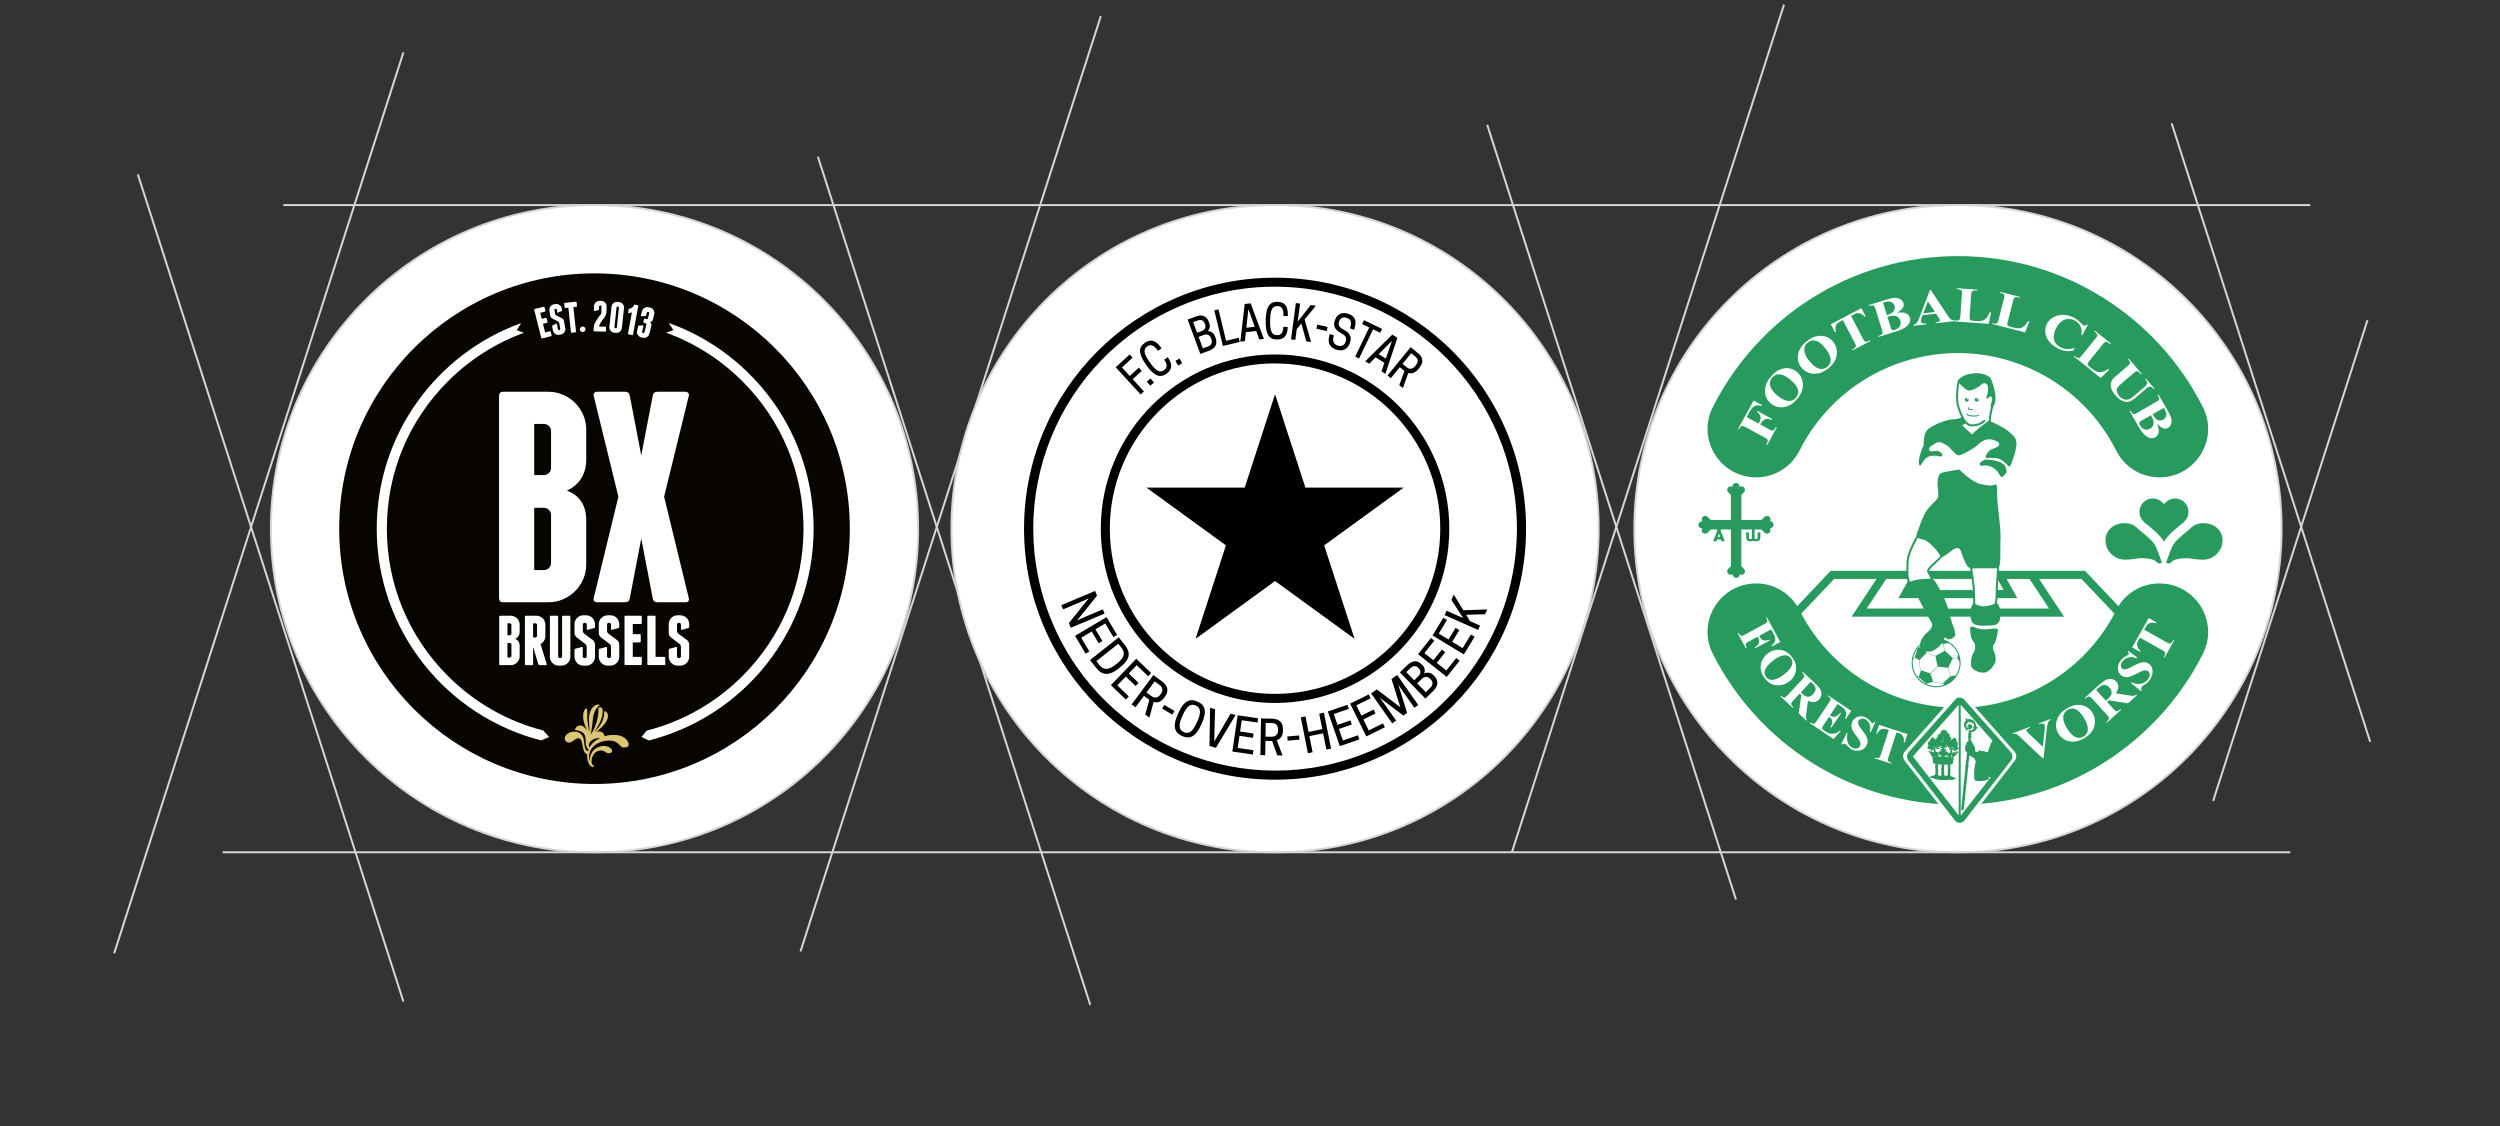<svg xmlns="http://www.w3.org/2000/svg" width="1255.74" height="565.83" viewBox="0 0 1255.74 565.83"><rect x="0" y="0" width="1255.74" height="565.83" fill="#333333" stroke="none"/><defs><style>      .cls-1 {        fill: #dcc671;      }      .cls-1, .cls-2, .cls-3, .cls-4, .cls-5 {        stroke-width: 0px;      }      .cls-2 {        fill: #279b5d;      }      .cls-3 {        fill: #000;      }      .cls-4 {        fill: #080400;      }      .cls-6, .cls-7 {        stroke: #d6d6d6;        stroke-miterlimit: 10;      }      .cls-6, .cls-5 {        fill: #fff;      }      .cls-7 {        fill: none;      }    </style></defs><g id="Calque_2" data-name="Calque 2"><line class="cls-7" x1="57.34" y1="478.87" x2="202.64" y2="26.29"></line><line class="cls-7" x1="1189.18" y1="160.83" x2="1111.65" y2="402.31"></line><line class="cls-7" x1="69.23" y1="87.56" x2="202.64" y2="503.09"></line><line class="cls-7" x1="1190.54" y1="372.6" x2="1090.78" y2="61.88"></line><line class="cls-7" x1="552.93" y1="8.1" x2="402.08" y2="477.93"></line><line class="cls-7" x1="410.84" y1="78.74" x2="547.63" y2="504.77"></line><line class="cls-7" x1="896.11" y1="2.32" x2="759.41" y2="428.09"></line><line class="cls-7" x1="747.03" y1="62.71" x2="871.97" y2="451.86"></line><line class="cls-7" x1="142.31" y1="103.02" x2="1160.47" y2="103.02"></line><line class="cls-7" x1="111.81" y1="428.09" x2="1150.41" y2="428.09"></line><circle class="cls-6" cx="983.48" cy="265.55" r="162.54"></circle><circle class="cls-6" cx="640.45" cy="265.55" r="162.54"></circle><circle class="cls-6" cx="298.62" cy="265.55" r="162.54"></circle></g><g id="Calque_1" data-name="Calque 1"><g id="White"><g id="Circle-Bg"><circle class="cls-5" cx="640.45" cy="265.55" r="125.85"></circle></g><polygon id="Star" class="cls-3" points="640.45 198 655.7 244.93 705.05 244.93 665.13 273.93 680.38 320.87 640.45 291.86 600.53 320.87 615.78 273.93 575.86 244.93 625.21 244.93 640.45 198"></polygon><g id="Lower-Text"><path class="cls-3" d="M537.87,315.32l-.99-2.37,10.02-12.42-3.72,1.67-9.19,3.87-.89-2.11,16.95-7.13.99,2.37-10.02,12.42,3.72-1.67,9.19-3.87.89,2.11-16.96,7.13Z"></path><path class="cls-3" d="M561.13,318.92l-1.87,1.11-4.08-6.88-4.95,2.94,3.49,5.88-1.87,1.11-3.49-5.88-5.27,3.13,4.08,6.88-1.87,1.11-5.31-8.94,15.82-9.39,5.31,8.94Z"></path><path class="cls-3" d="M550.65,335.51l-3.14-3.97,14.42-11.42,3.14,3.97c2.94,3.71,2.62,7.1-2.38,11.05l-.74.59c-4.99,3.95-8.36,3.5-11.3-.22ZM552.25,334.04c2.07,2.61,4.51,2.65,8.17-.25l.74-.59c3.66-2.9,4.18-5.28,2.11-7.89l-1.55-1.96-11.02,8.73,1.55,1.96Z"></path><path class="cls-3" d="M578.22,338.12l-1.5,1.56-5.76-5.55-3.99,4.14,4.93,4.75-1.5,1.56-4.93-4.74-4.25,4.41,5.76,5.55-1.5,1.56-7.49-7.22,12.76-13.25,7.49,7.21Z"></path><path class="cls-3" d="M570.33,355.28l-1.93-1.43,10.96-14.77,4.29,3.18c2.17,1.61,4.09,4.18,1.44,7.76l-.28.38c-1.76,2.37-3.66,2.69-5.36,2.19l-2.11,7.89-2.1-1.56,2.08-7.38-2.71-2.01-4.27,5.76ZM578.29,349.59c1.11.83,2.93,1.52,4.58-.71l.18-.25c1.66-2.23.46-3.77-.65-4.59l-2.41-1.79-4.12,5.55,2.41,1.79Z"></path><path class="cls-3" d="M584.81,354.09l5.11,3.02-1.08,1.83-5.11-3.02,1.08-1.83Z"></path><path class="cls-3" d="M591.57,358.85l.39-.86c2.61-5.81,5.61-7.36,9.57-5.58,3.94,1.77,4.78,5.04,2.17,10.85l-.39.86c-2.61,5.81-5.61,7.36-9.55,5.59-3.96-1.78-4.8-5.05-2.19-10.86ZM594.71,367.76c2.53,1.13,4.43-.39,6.34-4.65l.39-.86c1.91-4.26,1.79-6.69-.74-7.83l-.15-.07c-2.53-1.13-4.43.39-6.34,4.65l-.39.86c-1.91,4.26-1.79,6.69.74,7.83l.15.07Z"></path><path class="cls-3" d="M607.52,374.71l.31-19.19,2.49.71-.42,16.29,8.22-14.06,2.49.71-9.86,16.46-3.22-.92Z"></path><path class="cls-3" d="M631.95,360.78l-.31,2.15-7.91-1.16-.83,5.69,6.77.99-.31,2.15-6.77-.99-.89,6.07,7.91,1.16-.31,2.15-10.29-1.5,2.66-18.2,10.29,1.5Z"></path><path class="cls-3" d="M635.49,379.32l-2.4-.04.32-18.39,5.34.09c2.7.05,5.76,1.02,5.68,5.48v.47c-.06,2.95-1.42,4.31-3.1,4.9l2.87,7.64-2.61-.05-2.6-7.21-3.37-.06-.12,7.17ZM638.65,370.06c1.39.02,3.27-.46,3.32-3.24v-.31c.05-2.78-1.81-3.33-3.2-3.36l-3-.05-.12,6.91,3,.05Z"></path><path class="cls-3" d="M646.61,369.93l5.92-.51.18,2.11-5.92.51-.18-2.11Z"></path><path class="cls-3" d="M665,358l3.59,18.04-2.36.47-1.62-8.14-6.91,1.37,1.62,8.14-2.36.47-3.59-18.04,2.36-.47,1.55,7.77,6.91-1.37-1.55-7.77,2.36-.47Z"></path><path class="cls-3" d="M676.8,354l.71,2.05-7.56,2.61,1.88,5.44,6.47-2.23.71,2.05-6.47,2.23,2,5.8,7.56-2.61.71,2.05-9.83,3.39-6-17.39,9.83-3.39Z"></path><path class="cls-3" d="M687.5,348.79l.96,1.95-7.17,3.53,2.54,5.16,6.14-3.02.96,1.95-6.14,3.02,2.71,5.5,7.17-3.53.96,1.95-9.33,4.6-8.13-16.5,9.33-4.6Z"></path><path class="cls-3" d="M706.8,358.07l-1.91,1.34-11.83-8.95,2.34,3.17,5.86,8.33-1.97,1.38-10.58-15.05,2.85-2.01,11.82,8.98-4.43-14.18,2.85-2.01,10.58,15.05-1.97,1.38-5.86-8.33-2.19-3.28,4.42,14.16Z"></path><path class="cls-3" d="M706.76,334.2c2.1-2.05,4.76-3.12,7.35-.47l.33.34c1.18,1.07,1.54,2.78.89,4.23,1.61-.83,3.58-.45,4.77.92l.33.34c2.68,2.75,1.53,5.52-.6,7.6l-3.86,3.76-12.83-13.18,3.63-3.53ZM706.37,337.61l3.98,4.09,1.94-1.89c1.18-1.14,1.76-2.63.34-4.09l-.23-.24c-1.41-1.45-2.92-.91-4.09.23l-1.94,1.89ZM711.86,343.25l4.31,4.43,2.22-2.16c1.19-1.16,1.73-2.77.21-4.32l-.2-.2c-1.5-1.54-3.13-1.07-4.32.1l-2.22,2.16Z"></path><path class="cls-3" d="M718.74,320.44l1.7,1.35-4.97,6.27,4.51,3.57,4.25-5.36,1.7,1.35-4.25,5.36,4.81,3.81,4.97-6.27,1.7,1.35-6.46,8.15-14.42-11.42,6.46-8.15Z"></path><path class="cls-3" d="M724.97,310.28l1.85,1.13-4.15,6.84,4.92,2.99,3.55-5.85,1.85,1.13-3.55,5.85,5.24,3.18,4.15-6.84,1.85,1.13-5.4,8.89-15.72-9.55,5.4-8.89Z"></path><path class="cls-3" d="M734.91,310.44l-5.88-9.13,1.18-2.66,4.84,7.88,11.98-.43-1.09,2.45-9.52.23,1.96,3.2,5.05,2.24-.97,2.2-16.81-7.45.97-2.2,8.3,3.68Z"></path></g><g id="Upper-Text"><path class="cls-3" d="M567.41,178.06l1.48,1.61-5.34,4.9,3.92,4.28,4.54-4.17,1.48,1.61-4.54,4.17,5.65,6.16-1.66,1.52-12.53-13.66,7-6.42Z"></path><path class="cls-3" d="M579.63,192.15l-1.86,1.59-1.74-2.05,1.86-1.59,1.74,2.05Z"></path><path class="cls-3" d="M584.62,185.98l.12-.08c1.76-1.24,1.58-3.02.04-5.2l1.78-1.26.14.19c2.38,3.37,2.11,6.05-.82,8.12-3.17,2.24-6.19,1.13-9.86-4.07l-.54-.77c-3.67-5.2-3.71-8.41-.53-10.65,2.93-2.07,5.54-1.43,8.05,2.11l.42.6-1.78,1.26c-1.93-2.74-3.52-3.55-5.32-2.28l-.12.08c-2.05,1.45-1.6,3.78,1.1,7.6l.54.77c2.69,3.81,4.73,5.04,6.79,3.57Z"></path><path class="cls-3" d="M593.8,182.41l-2.05,1.19-1.35-2.33,2.05-1.19,1.35,2.33Z"></path><path class="cls-3" d="M600.82,158.95c2.47-.91,5.09-.72,6.37,2.75l.16.44c.67,1.81.25,3.15-.68,4.15,1.55.06,2.95.8,3.72,2.88l.16.44c1.33,3.61-.58,5.57-3.09,6.49l-4.54,1.67-6.37-17.26,4.26-1.57ZM599.33,161.81l1.97,5.35,2.28-.84c1.38-.51,2.38-1.58,1.68-3.48l-.11-.31c-.7-1.9-2.16-2.07-3.54-1.56l-2.28.84ZM602.06,169.2l2.14,5.8,2.61-.96c1.4-.52,2.4-1.71,1.65-3.75l-.1-.27c-.74-2.01-2.29-2.3-3.69-1.78l-2.61.96Z"></path><path class="cls-3" d="M614.26,173.8l-4.32-17.88,2.1-.51,3.81,15.77,6.35-1.54.51,2.11-8.45,2.04Z"></path><path class="cls-3" d="M628.19,152.35l6.65,17.87-2.31.28-1.54-4.28-5.19.62-.48,4.52-2.33.28,2.21-18.93,2.99-.36ZM626.04,164.63l4.2-.51-3.2-8.85-1,9.36Z"></path><path class="cls-3" d="M641.35,168.36h.15c2.16.04,3.05-1.5,3.1-4.17l2.18.04v.24c-.07,4.13-1.87,6.12-5.46,6.07-3.88-.06-5.66-2.73-5.56-9.1l.02-.94c.1-6.37,1.97-8.98,5.85-8.91,3.59.06,5.32,2.12,5.25,6.45v.73s-2.19-.04-2.19-.04c.05-3.35-.75-4.94-2.95-4.98h-.15c-2.51-.04-3.52,2.11-3.6,6.78l-.02.94c-.07,4.67.85,6.85,3.38,6.89Z"></path><path class="cls-3" d="M651.87,161.51l6.5-8.29,2.59.34-5.67,6.93,3.25,11.3-2.39-.32-2.49-9.01-2.3,2.81-.73,5.47-2.14-.28,2.42-18.23,2.14.28-1.2,9Z"></path><path class="cls-3" d="M661.68,163.04l5.19,1.21-.48,2.07-5.19-1.21.48-2.07Z"></path><path class="cls-3" d="M670.47,161l.08-.25c1.01-2.97,3.58-4.19,6.7-3.12,3.52,1.2,4.36,3.68,3.07,7.45l-.18.54-2.05-.7c1-2.95.57-4.51-1.53-5.23l-.14-.05c-1.67-.57-3.18.06-3.72,1.65l-.06.18c-.56,1.63-.18,2.83,2.28,4.12,3.17,1.65,4.16,3.61,3.19,6.47l-.08.25c-1.08,3.17-3.66,4.38-6.91,3.28-3.4-1.16-4.52-3.78-3.22-7.6l.08-.22,2.04.7c-.94,2.77-.12,4.42,1.72,5.05l.16.05c1.85.63,3.39-.09,3.99-1.86l.06-.18c.6-1.76,0-2.99-2.38-4.22-3.17-1.65-4-3.7-3.12-6.29Z"></path><path class="cls-3" d="M682.67,180.07l-1.95-.94,7.03-14.62-3.59-1.73.94-1.96,9.13,4.39-.94,1.95-3.59-1.73-7.03,14.62Z"></path><path class="cls-3" d="M701.9,169.68l-6.02,18.09-1.97-1.23,1.48-4.3-4.44-2.77-3.21,3.22-1.99-1.24,13.59-13.37,2.55,1.59ZM692.52,177.89l3.59,2.24,3.06-8.91-6.65,6.66Z"></path><path class="cls-3" d="M698.6,189.98l-1.67-1.36,11.63-14.25,3.71,3.03c1.88,1.54,3.44,3.99.62,7.45l-.3.37c-1.86,2.28-3.67,2.6-5.22,2.13l-2.71,7.59-1.82-1.48,2.63-7.1-2.35-1.92-4.53,5.55ZM706.58,184.47c.97.79,2.6,1.45,4.35-.71l.19-.24c1.76-2.16.78-3.62-.18-4.41l-2.09-1.71-4.37,5.36,2.09,1.71Z"></path></g><path id="Inner-Circle" class="cls-3" d="M640.45,182.56c45.84,0,82.99,37.16,82.99,82.99,0,45.84-37.16,82.99-82.99,82.99-45.84,0-82.99-37.16-82.99-82.99,0-22.01,8.74-43.12,24.31-58.69,15.53-15.62,36.66-24.37,58.68-24.31M640.45,178.03c-48.34,0-87.53,39.19-87.53,87.53s39.19,87.53,87.53,87.53,87.53-39.19,87.53-87.53-39.19-87.53-87.53-87.53Z"></path><path id="Outer-Circle" class="cls-3" d="M640.45,144.01c67.14.04,121.54,54.51,121.49,121.65-.03,48.8-29.24,92.86-74.19,111.88-61.89,26.04-133.17-3.01-159.21-64.9-25.99-61.77,2.9-132.92,64.6-159.09,14.97-6.33,31.06-9.58,47.31-9.55M640.45,139.48c-69.63,0-126.08,56.45-126.08,126.08s56.45,126.08,126.08,126.08,126.08-56.45,126.08-126.08-56.45-126.08-126.08-126.08Z"></path></g><circle class="cls-5" cx="983.48" cy="265.55" r="136.28"></circle><path class="cls-5" d="M853.14,209l25.66-47.08,64.26-36.37,70.75,1.24,43.84,19.67,49.57,47.08-2.99,21.68-21.67,4.99-38.86-48.57-51.56-8.46-25.66-2.49-28.39,8.46-36.87,25.66-23.17,29.39-24.91-15.2ZM1008.57,373.17l48.58-28.15,28.15-38.11,27.41,14.2-37.62,52.57-47.83,22.92-16.2-15.69-2.49-7.72h0ZM878.04,306.91l29.9,38.36,49.57,23.92-4.23,14.45-6.73,6.22,3.23,9.46-59.03-23.16-35.62-43.84-3.74-18.68,26.65-6.73h0Z"></path><g><path class="cls-2" d="M905.06,348.27c.61.62,1.31,1.13,2.09,1.52.56.23,1.18.26,1.75.08.7-.24,1.33-.67,1.81-1.23.86-.93,1.29-1.83,1.27-2.67s-.51-1.73-1.49-2.62l-.96-.9-4.97,5.36.5.47ZM1059.61,345.43c-.86-.94-1.74-1.41-2.64-1.4s-1.91.51-3.01,1.52l-1.1,1.01,4.92,5.4.59-.51c.74-.63,1.39-1.37,1.92-2.18.33-.56.45-1.22.35-1.86-.13-.75-.5-1.45-1.04-1.99ZM900.31,332.75c-.03-.78-.31-1.54-.79-2.16-.93-1.21-2.25-1.66-3.97-1.34-1.41.26-3.07,1.12-4.97,2.58-2.27,1.73-3.64,3.41-4.11,5.03-.34,1.1-.1,2.31.64,3.19.44.61,1.06,1.07,1.78,1.31,1.01.25,2.07.19,3.04-.19,1.43-.54,2.77-1.3,3.95-2.26,1.75-1.35,2.93-2.52,3.55-3.5.54-.78.85-1.7.87-2.65h0ZM1046.87,360.8c-1.15-1.88-2.21-3.17-3.18-3.87-.78-.62-1.73-.99-2.72-1.06-.88,0-1.73.25-2.47.72-1.44.83-2.27,2.41-2.14,4.06.04,1.47.69,3.23,1.94,5.28,1.49,2.44,3.07,3.94,4.74,4.51,1.2.39,2.51.2,3.55-.51.73-.41,1.33-1.03,1.72-1.78.44-.99.55-2.09.31-3.14-.32-1.5-.92-2.93-1.76-4.22h0ZM892.88,198.75c2.2,1.81,4.19,2.69,5.99,2.66,1.29-.04,2.5-.68,3.26-1.72.57-.64.95-1.44,1.08-2.29.11-1.09-.14-2.18-.71-3.11-.79-1.32-1.82-2.47-3.04-3.4-1.69-1.41-3.12-2.27-4.28-2.59-.95-.33-1.98-.35-2.95-.07-.84.3-1.58.82-2.14,1.52-1.11,1.27-1.4,3.05-.76,4.61.51,1.41,1.69,2.87,3.55,4.39h0ZM908.9,181.44c1.78,2.22,3.55,3.5,5.31,3.84,1.28.23,2.59-.15,3.55-1.01.69-.52,1.22-1.22,1.52-2.03.32-1.04.31-2.16-.05-3.19-.5-1.45-1.27-2.79-2.27-3.96-1.39-1.73-2.6-2.87-3.65-3.42-.87-.51-1.87-.75-2.87-.67-.89.12-1.72.49-2.41,1.07-1.35,1.01-2,2.69-1.69,4.35.21,1.49,1.07,3.17,2.57,5.03h0ZM948.05,159.2l1.59,5.11.17.59c.09.37.33.68.67.84.39.15.82.15,1.21,0,.69-.2,1.34-.54,1.88-1.01.5-.43.85-1.01,1.01-1.65.16-.63.14-1.3-.06-1.92-.21-.72-.64-1.35-1.22-1.82-.57-.48-1.29-.75-2.03-.77-1.1.05-2.19.26-3.23.62ZM950.5,157.02c.5-.39.88-.92,1.09-1.52.56-1.59-.27-3.32-1.85-3.89-.3-.11-.61-.16-.93-.17-1.02.01-2.04.2-2.99.55l1.95,6.28c.98-.25,1.91-.67,2.74-1.25ZM1080.39,208.59l-4.64,2.66-.54.29c-.34.17-.59.47-.67.84-.05.41.05.83.29,1.18.35.63.84,1.18,1.43,1.61.53.4,1.17.62,1.84.65.65.02,1.3-.14,1.86-.48.66-.36,1.19-.92,1.52-1.59.33-.67.42-1.42.26-2.15-.29-1.07-.74-2.09-1.34-3.02ZM1083.05,210.51c.48.4,1.07.65,1.69.73.65.05,1.29-.12,1.84-.46.57-.3,1.03-.77,1.32-1.34.24-.57.32-1.19.21-1.8-.24-1-.64-1.94-1.2-2.8l-5.7,3.27c.46.9,1.08,1.72,1.83,2.4h0ZM882.11,239.77h0c9.15.03,17.54-5.11,21.68-13.27,22.06-43.98,75.6-61.75,119.58-39.68,17.16,8.61,31.08,22.53,39.68,39.68,4.14,8.16,12.52,13.29,21.67,13.27h0c18.08,0,29.94-19.05,21.82-35.22-22.65-45.01-69.27-75.91-123.12-75.91s-100.47,30.9-123.12,75.93c-8.13,16.16,3.72,35.2,21.8,35.2ZM1084.47,200.04c-.14-.6-.38-1.16-.72-1.67l.4-.23,4.64,8.04c1.11,1.93,1.74,3.38,1.9,4.34.17.89.09,1.81-.23,2.65-.27.74-.79,1.37-1.48,1.77-.72.4-1.59.47-2.36.19-.88-.27-1.91-1.06-3.08-2.35.59,1.78.85,3.12.76,4.02-.04,1.18-.69,2.25-1.72,2.84-1.11.63-2.46.64-3.58.03-1.58-.75-3.05-2.32-4.41-4.69l-4.9-8.52.4-.23c.27.55.64,1.05,1.09,1.47.23.19.52.3.82.3.56-.12,1.09-.35,1.57-.68l9.4-5.39c.52-.25.99-.59,1.38-1.01.14-.27.19-.58.13-.87h0ZM1062.4,189.26l6.19-5.31c.49-.36.91-.8,1.24-1.3.09-.28.09-.58,0-.85-.22-.52-.54-.99-.94-1.4l.35-.29,6.5,7.61-.36.29-.32-.38c-.32-.42-.71-.78-1.16-1.05-.25-.12-.54-.16-.81-.09-.55.25-1.04.59-1.47,1.01l-6.22,5.31c-1.13.97-1.8,1.72-2,2.23-.2.57-.23,1.18-.08,1.77.2.76.58,1.45,1.11,2.03.58.73,1.34,1.29,2.21,1.64.75.29,1.57.35,2.35.17.78-.19,1.84-.87,3.2-2.03l5.18-4.42c.44-.33.8-.76,1.04-1.25.12-.3.15-.64.06-.95-.22-.58-.54-1.11-.96-1.56l.35-.29,4.35,5.07-.35.29-.25-.3c-.29-.37-.67-.66-1.1-.85-.37-.15-.77-.17-1.15-.05-.45.18-.87.46-1.21.8l-4.82,4.13c-1.05.98-2.23,1.79-3.52,2.42-1.07.33-2.21.29-3.25-.11-1.31-.41-2.62-1.38-3.92-2.9-.9-.96-1.61-2.09-2.09-3.33-.4-1.06-.47-2.22-.18-3.32.41-1.09,1.12-2.04,2.05-2.75h0ZM1052.25,166.07l8.04,6.47-.28.36-.66-.51c-.35-.31-.77-.53-1.22-.65-.28-.06-.57-.03-.83.1-.43.3-.8.68-1.1,1.11l-6.66,8.27c-.38.4-.68.87-.89,1.38-.05.29.02.59.19.83.38.43.81.83,1.28,1.17l1.26,1.01c.67.57,1.45,1,2.29,1.24.76.19,1.56.18,2.31-.04,1.06-.32,2.06-.81,2.97-1.43l.46.37-4.24,4.11-13.4-10.78.28-.36.51.41c.35.31.77.53,1.22.65.28.06.57.03.82-.1.42-.31.79-.68,1.09-1.11l6.89-8.56c.37-.4.66-.85.88-1.35.04-.29-.01-.58-.15-.83-.2-.4-.5-.75-.86-1.01l-.51-.41.29-.35ZM1028.19,162.57c.77-1.43,1.97-2.58,3.42-3.31,1.54-.81,3.28-1.18,5.02-1.09,1.81.07,3.58.56,5.18,1.42,1.29.71,2.45,1.62,3.45,2.7.37.44.8.84,1.26,1.18.25.14.55.19.84.12.33-.1.62-.31.82-.6l.51.25-2.73,5.1-.51-.26c.35-1.4.2-2.87-.43-4.17-.62-1.24-1.62-2.25-2.86-2.89-1.03-.56-2.19-.83-3.36-.78-1.09.03-2.15.38-3.04,1.01-1.16.85-2.11,1.96-2.78,3.24-.67,1.22-1.12,2.54-1.34,3.91-.21,1.17-.03,2.37.51,3.43.64,1.1,1.6,1.99,2.76,2.54,1.01.56,2.13.89,3.28.97,1.34.04,2.68-.16,3.95-.58l-.68,1.27c-1.3.34-2.66.44-3.99.27-1.38-.21-2.72-.68-3.94-1.36-1.68-.86-3.17-2.07-4.35-3.55-1.04-1.28-1.67-2.83-1.83-4.47-.14-1.51.16-3.03.87-4.37h0ZM1000.63,162.33l.62.15c.45.13.92.16,1.38.09.28-.06.53-.21.71-.44.25-.46.43-.95.51-1.47l2.72-10.66c.18-.51.27-1.04.27-1.58-.08-.28-.25-.52-.48-.7-.35-.28-.76-.47-1.19-.55l-.61-.15.12-.44,10,2.56-.11.44-.81-.21c-.45-.13-.92-.16-1.38-.09-.28.06-.53.21-.72.43-.25.45-.42.95-.51,1.46l-2.64,10.3c-.17.52-.25,1.07-.24,1.62.08.28.26.52.51.67.53.23,1.08.4,1.64.51l1.56.41c.85.24,1.74.31,2.61.18.77-.15,1.49-.5,2.09-1.01.83-.74,1.54-1.59,2.12-2.54l.56.14-2.16,5.5-16.66-4.26.09-.38ZM981.78,160.96l.64.05c.46.05.93,0,1.38-.16.26-.11.48-.3.61-.55.18-.49.27-1,.27-1.52l.78-10.96c.08-.53.06-1.08-.05-1.61-.13-.26-.33-.47-.59-.6-.39-.21-.83-.32-1.27-.33l-.64-.05.03-.46,10.3.73-.03.46-.82-.06c-.46-.05-.93,0-1.37.16-.27.09-.51.28-.66.53-.18.49-.27,1-.27,1.52l-.75,10.63c-.08.55-.06,1.1.06,1.64.12.27.35.47.63.57.56.14,1.14.22,1.72.23l1.61.11c.88.09,1.76,0,2.6-.28.73-.28,1.38-.74,1.88-1.34.69-.87,1.25-1.84,1.66-2.87l.58.04-1.16,5.82-17.15-1.22.03-.46ZM962.73,162.26c.59-.82,1.05-1.73,1.36-2.69l5.38-14.02.27-.03,8.47,12.8c.81,1.21,1.45,1.96,1.91,2.25.43.24.93.34,1.42.28l.05.46-9.31,1.07-.05-.46.39-.05c.54-.02,1.06-.18,1.52-.45.19-.14.28-.37.25-.6-.02-.16-.06-.31-.14-.45-.15-.3-.32-.59-.51-.87l-1.25-1.95-6.8.78-.62,1.7c-.18.44-.26.91-.24,1.38.04.45.34.82.77.95.63.12,1.28.15,1.92.08l.05.46-6.4.74-.05-.46c.62-.14,1.19-.47,1.62-.95v.02ZM947.51,150.51c2.12-.65,3.67-.96,4.65-.91.9.03,1.78.31,2.54.81.66.43,1.16,1.08,1.41,1.83.24.8.11,1.66-.33,2.35-.46.8-1.44,1.63-2.96,2.49,1.86-.19,3.23-.15,4.09.13,1.14.3,2.04,1.18,2.39,2.3.37,1.22.08,2.54-.76,3.5-1.08,1.37-2.92,2.47-5.55,3.28l-9.39,2.92-.14-.44c.6-.14,1.17-.4,1.67-.75.23-.19.4-.44.48-.73,0-.57-.11-1.14-.32-1.68l-3.22-10.35c-.13-.56-.36-1.1-.69-1.57-.23-.2-.51-.32-.81-.33-.61,0-1.22.12-1.8.34l-.14-.44,8.86-2.75ZM934.99,154.82l2.09,4.01-.46.24c-.54-.63-1.2-1.14-1.94-1.52-.59-.24-1.23-.33-1.86-.26-.63.12-1.24.35-1.79.69l-1.28.66,5.96,11.42c.21.5.51.95.89,1.34.25.15.54.22.83.2.45-.03.88-.17,1.27-.39l.57-.3.21.41-8.98,4.69-.21-.41.57-.3c.42-.2.79-.49,1.09-.86.17-.23.25-.51.24-.8-.11-.51-.3-1-.58-1.45l-5.95-11.42-1.24.65c-1.16.61-1.88,1.26-2.18,1.95-.43,1.04-.46,2.19-.08,3.25l-.48.25-2.09-4.01,15.39-8.04ZM903.22,177.91c.53-2.57,2.02-4.84,4.18-6.34,2.34-2.01,4.79-2.97,7.32-2.88,2.4.02,4.66,1.14,6.13,3.04,1.31,1.6,1.96,3.64,1.81,5.71-.15,2.86-1.58,5.37-4.29,7.55-2.71,2.18-5.44,3.06-8.19,2.65-2.11-.27-4.03-1.37-5.34-3.04-1.54-1.86-2.14-4.33-1.61-6.68h0ZM889.37,189.41c1.88-2.45,4.07-3.89,6.57-4.33,2.34-.47,4.77.15,6.6,1.69,1.61,1.3,2.67,3.16,2.95,5.22.44,2.82-.44,5.58-2.64,8.27-2.21,2.69-4.7,4.12-7.49,4.31-2.12.16-4.23-.51-5.86-1.89-1.88-1.5-2.97-3.79-2.93-6.2,0-2.63.99-5.16,2.8-7.06h0ZM880.81,201.17l4.2,2.3-.28.51c-.83-.4-1.78-.51-2.68-.3-.85.29-1.59.82-2.15,1.52-.65.85-1.22,1.76-1.7,2.71l-.86,1.57,6.02,3.3.27-.51c.36-.62.61-1.29.72-2,.06-.6-.05-1.21-.32-1.75-.36-.67-.88-1.24-1.52-1.66l.24-.44,7.36,4.03-.24.44c-1.47-.61-2.63-.67-3.45-.2-.84.47-1.53,1.18-1.98,2.03l-.27.51,4.48,2.46c.45.3.96.51,1.49.62.29-.01.57-.12.8-.29.35-.27.64-.62.83-1.01l.3-.56.41.22-4.85,8.89-.41-.22.3-.56c.24-.4.39-.85.42-1.31.02-.28-.07-.56-.24-.78-.37-.37-.81-.67-1.28-.88l-9.64-5.28c-.45-.29-.96-.51-1.48-.63-.29,0-.57.11-.8.29-.35.27-.63.62-.83,1.01l-.3.56-.4-.22,7.86-14.33ZM968.39,151.32l-2.3,6.05,5.82-.66-3.52-5.38h0ZM973.6,378.32h0s0,0,0,0Z"></path><path class="cls-2" d="M968.08,375.61c-.03.1,0,.2.05.28.12.16.31.25.51.24v-.05l.09.03s0,.02,0,.03c0,.04,0,0,.08.07.06.07.14.12.22.15.06,0,.13.08.2.08.05,0,.1,0,.15,0q.09,0,.14-.05c.05-.05.1,0,.12-.08l.11-.13.1.08.04.1.08.07h.03c-.29.1-.43.2-.43.33s.25.33.51.33.38,0,.48-.15l.05-.05.1-.16c.21.03.42.09.6.2.11.09.06.25.06.25,0,0,.04,0,.08.12.08.16.12.33.11.51,0,.02-.02.05-.03.07-.11-.04-.23-.06-.35-.06-.04-.09-.14-.14-.24-.12h-.14c.12-.03-.32,0-.44.18,0,0-.09-.41-.25-.51-.11-.08-.25-.12-.39-.1h0c-.09.03-.16.09-.2.17-.11-.1-.25-.16-.4-.18-.09,0-.17.03-.24.08h0c-.15.1-.31.23-.3.31,0,.05.04.1.09.12.07.03.14.03.21,0,.38.31.69.7.93,1.13-.16.12-.2.35-.08.51.07.09.18.15.3.15.05,0,.11-.01.16-.04.21.35.4.71.55,1.08l.04.1c-.15.07-.22.25-.15.4.01.03.03.06.05.08,0,0,.08.09.1.08s.06.15.09.24c-.05.08-.08.16-.11.25v.18s.16.22.28.34v.04l-.18.46-.1.05s-.12.25.07.38c0,.14,1.14.38,1.32.41,0,.18-.03.36-.03.44v.3c.03.17.03.34,0,.51-.08.18-.18.47-.13.56.08.09.14.21.15.33.03.22,0,1.21,0,1.52.03.58,0,1.15-.09,1.73-.07.12-.16.23-.27.33l-.83.26-.24.08-.14.05-.15.05c-.05,0-.1.03-.14.07-.01.01-.02.02-.04.03-.03.02-.06.05-.09.08-.04.04-.08.07-.12.1-.08.04-.17.04-.25,0h-.1c-.05,0-.11.01-.16.04-.04.02-.08.03-.12.03-.15,0-.19.07-.24.17h0l.07.1c.05.1.13.19.23.24.16.05.34.06.51.05.1,0,.2.18.41.18s.76-.06.92-.06.17.06.17.07h0c-.08.06-.12.16-.1.26.15.25,1.96.33,1.96.33-.05.25.26.24.37.23.18,0,.36,0,.53,0,0,0-.04.12.43.14.38,0,.75,0,1.13-.04.19.04.39.05.58.04.17,0,.35-.03.51-.1.04.06.1.1.16.13.4.03.8.03,1.19,0,.85,0,.75,0,.76-.07s-.23-.16-.25-.25.03-.05.08-.09c.22.11.45.2.68.27.31.07.63.09.94.05.21,0,.96-.04,1.01-.15s-.21-.2-.29-.33.37-.1.61-.09c.29.04.58.04.86,0,.11-.08-.75-.51-1.04-.7-.26-.13-.55-.22-.84-.26-.08-.02-.16-.04-.24-.05-.24-.12-.47-.27-.69-.44-.18-.19-.27-.45-.23-.71l.04-1.23v-.21c0-.12.04-.23.12-.33.01-.04,0-.09-.03-.13l-.05-.05s.11-.07.1-.13c-.01-.04-.04-.07-.08-.09h-.04l-.08-.09v-.15c0-.21.04-.38.04-.51v-.13c.07-.05.1-.13.09-.22-.01-.07-.04-.13-.09-.19l-.04-.04.12-.94.07-.67c.38-.04.75-.14,1.09-.31h0c.19-.2.29-.51,0-.66-.01-.1-.01-.21,0-.31.14-.1.31-.24.31-.27-.04-.13-.1-.26-.16-.38l.05-.1c.19,0,.35-.14.4-.32,0-.15-.15-.24-.25-.28h-.04c-.08-.13-.09-.29-.04-.43.15-.37.32-.73.51-1.08.06-.07.12-.14.19-.2.14.14.37.14.51,0,.07-.07.11-.17.1-.27,0-.08-.02-.15-.07-.21.24-.11.44-.28.58-.51h0l.27-.39c.09-.11.2-.21.32-.29h0s.09-.03.12-.07c.05-.12.02-.25-.08-.33-.04-.03-.1,0-.17,0h0c-.17.07-.36.11-.54.13,0,0-.16-.31-.29-.29h0c-.05,0-.15.05-.27.17-.19.22-.22.53-.09.79q0,.09-.04.11h-.05c-.04-.05-.25-.73-.73-.83-.02.01-.04.03-.06.05l-.44.43c-.1,0-.2.01-.28.06-.07.06-.16.08-.25.06-.06,0-.03-.13,0-.34.05-.16.12-.3.23-.43l-.1-.23c-.05-.12.14-.32.2-.47.09-.13.24-.22.4-.23.09-.01.17-.01.26,0l-.04.04s-.14.18-.06.27c.07.07.18.11.28.1h.14s.07.08.1.12c.05.08.12.14.21.18.13.04.18-.04.25-.07.12-.03.23-.05.36-.06.14,0,.08-.09.1-.17.03-.08.09-.15.17-.2.07-.07.12-.16.13-.26,0-.05,0-.14.08-.17s.28.2.34.2.27-.2.36-.32-.06-.25-.11-.38c-.03-.15-.09-.29-.15-.43-.08-.11-.19-.21-.32-.27-.07-.04-.12-.1-.14-.17.06-.11.12-.22.17-.33.03-.18.06-.37.12-.54.02-.07.02-.15,0-.22h0c-.01-.19-.01-.37,0-.56,0-.05,0-.1,0-.15v-.07c0-.17,0-.3-.13-.37-.11-.05-.23-.05-.35,0-.04.04-.07.09-.09.14h0c0-.14.02-.28.06-.41.07-.21,0-.25-.04-.43,0-.11-.07-.22-.17-.28l-.14-.11v-.45c0-.07-.05-.1-.13-.13-.1-.34-.22-.51-.43-.55h0s-.08,0-.12,0h0s-.08.02-.12.04c-.07.04-.12.09-.16.16-.11.1-.21.21-.28.33h-.05c-.22-.06-.45.03-.58.22-.02.02-.04.04-.05.07h0s-.03.09-.04.13h0c-.13.09-.2.24-.21.39-.16,0-.32,0-.48.04-.04-.05-.04-.11,0-.16.02-.05.05-.1.09-.14.09-.06.16-.13.22-.22.04-.06.07-.12.1-.18.06-.18-.05-.23-.11-.25l-.07-.03c-.06-.03-.12-.05-.18-.07h0s0-.04.04-.13c.1-.2-.08-.38-.17-.46-.13-.1-.31-.14-.47-.09-.03-.08-.09-.15-.16-.18-.02-.05-.04-.09-.06-.14h0c.05,0,.1,0,.16,0,.06,0,.11-.04.14-.09.03-.06.03-.13,0-.18,0,0,0-.02,0-.03-.02-.06-.06-.11-.11-.15l-.06-.06.04-.03s.08-.07.12-.12c.02-.04.02-.09,0-.13-.06-.11-.15-.19-.26-.24-.02,0-.03-.02-.05-.04h0s-.03-.05-.04-.08l-.09-.22-.07-.1c-.12-.12-.3-.13-.45-.05-.09.05-.18.08-.27.11.04-.08.08-.17.11-.26.04-.08.02-.17-.04-.24,0-.03-.17-.2-.21-.27-.02-.04-.03-.08-.04-.12h0c-.02-.07-.02-.15,0-.22,0,0-.1.04-.18-.09-.04-.05-.09-.08-.14-.1-.03-.06-.07-.11-.13-.15-.04-.03-.09-.04-.14-.03-.06,0-.13.01-.18.05-.02-.08-.06-.14-.12-.19-.05-.04-.11-.05-.16-.03-.03,0-.06,0-.1,0-.17-.09-.36-.14-.56-.12-.08,0-.17,0-.25,0h0c-.12.01-.23.07-.31.16v.03l-.08.22c-.11.01-.22.03-.33.05-.22.09-.37.3-.37.53h0s0,.09,0,.13h0s.01.05,0,.08c-.09,0-.18-.01-.27-.03l-.04.1c-.01.08-.01.17,0,.25.03.16.06.32.07.48,0,.17-.05.22-.1.23h0s-.07.01-.11,0l-.05-.03c-.05-.08-.12-.15-.19-.21-.15-.14-.51.12-.55.25,0,.03,0,.05-.03.07-.02.03-.04.04-.07.05-.04,0-.1,0-.14.04-.02.03-.02.08,0,.11,0,.04.02.07.04.1.01.02.03.05.03.07.01.03.01.07,0,.1,0,0,0,.12-.03.15-.03.04-.06.08-.09.12-.07.07-.1.16-.1.25,0,.08.06.14.13.17.02.03.02.06,0,.09-.05.03-.1.05-.15.06-.2.03-.31.06-.36.14-.05.13-.05.28,0,.41.02.05.04.1.05.15h0c0,.09-.18,0-.28,0-.09-.04-.19,0-.24.08-.01.02-.02.05-.02.07,0,.03,0,.06,0,.1,0,.06,0,.13,0,.19v.08s-.04.03-.06.03c-.03,0-.05-.02-.07-.04l-.12-.15c-.05-.09-.13-.16-.23-.21-.08-.03-.16-.05-.25-.05-.04,0-.05-.04-.06-.07-.08-.14-.18-.21-.25-.19-.07.03-.15.02-.21-.03-.07-.05-.07-.12-.12-.22-.04-.07-.1-.12-.16-.16h0c-.1-.06-.2-.12-.31-.16-.07,0-.13.01-.19.05-.06.02-.1.08-.09.14h0s-.01.08,0,.11v.09l-.03.03h-.09c-.09,0-.14.03-.15.1h0c0,.05,0,.1,0,.15h-.1c-.09,0-.14.1-.17.2h0c-.03.09-.01.18.04.26v.14c-.02.07-.03.15-.03.22h0s-.08-.02-.11-.04c-.04,0-.05-.05-.09-.04s-.05,0-.09.06c-.02.02-.03.05-.04.08q0,.05-.05.06l-.09.03h-.03c-.11.17-.13.38-.07.57h0v.04s0,.06,0,.09c0,.04-.08.11-.08.11-.02,0-.05,0-.08,0-.05-.02-.09-.03-.14-.04-.12,0-.23.02-.35.06h-.08c-.07.04-.09.13-.07.2,0,.01,0,.02,0,.04,0,.04.01.08.03.11.01.05.02.1.03.16,0,.06-.03.11-.08.15-.04.06-.04.14,0,.2.02.04.03.08.03.12-.02.05-.04.11-.05.16,0,.03,0,.05,0,.08,0,.03,0,.05,0,.08,0,.2.33.53.51.59l.15.1c0,.05,0,.08-.03.1-.2,0-.35-.08-.48,0s-.2.21-.18.29c.02.05.04.1.06.14l.08.12c-.17-.05-.35.05-.4.22,0,.03-.01.06-.01.09h0ZM970.82,383.18h0ZM981.02,382.42h0ZM981.48,376.22h0ZM981.4,375.6v-.03c.09.07.18.16.24.2-.02.05-.02.1,0,.15h0c-.07.07-.14.13-.23.18-.08.02-.17,0-.24-.04-.09-.06.1-.3.23-.47h0ZM980.76,375.19c.02.05.05.1.1.14.06.06.13.11.18.18h-.03l-.13.19-.07.11-.05-.14c0-.06-.08-.05-.14-.09-.02-.01-.04-.04-.05-.07,0-.04.03-.32.19-.32h0ZM980.36,378.89h0c.05.06.11.12.18.16l-.08.15c-.11.2-.08.45.06.63h.08c.1,0,.19.04.26.09-.02.03-.04.06-.06.08h0l-.06.07c-.09.09-.19.17-.29.24-.26.17-.32.08-.39,0,.02-.33.08-.65.18-.96-.03-.11-.03-.23,0-.34.03-.05.07-.1.12-.13ZM980.19,376.61s-.05-.09-.07-.15l.04-.03h.1c.06,0,.12-.03.17-.08,0,.06-.17.27-.22.25h-.02ZM979.9,375.52c.13-.06.32.08.34.1.08.08.15.17.19.28,0,.03-.02.06-.05.08-.12-.06-.24-.11-.37-.16h0c-.1-.1-.2-.25-.11-.3h0ZM978.67,380.79c-.1-.03-.2-.07-.29-.13.16-.07.29-.17.4-.3,0,0,.05,0,.13.21s-.12.19-.23.22ZM978.24,379.45c-.05.06-.06.14-.03.21.07.19.15.18.15.18-.26.34-.7.48-1.11.36-.67-.22-.54-.63-.43-.67s.11-.03.33.08c.16.06.33.1.51.12.1.04.13-.05.13-.05l.04-.31c.15-.03.28-.1.4-.2.06-.06.16-.09.24-.07.02.08.05.15.1.21-.12.02-.23.07-.32.16h-.01ZM976.64,375.39s.06-.05.09-.06l.18.04c.07,0,.06.05.08.08.02.03.04.05.07.07.06.05.14.07.22.07.12,0,.25-.04.35-.12.03-.03.07-.05.11-.07h.07c.16,0,.19-.17.2-.22.02-.1-.01-.2-.08-.27-.03-.03-.07-.04-.12-.05-.03,0-.06-.01-.09-.03-.02,0-.03-.02-.03-.04,0-.04-.02-.07-.05-.1-.07-.05-.15-.08-.23-.07h-.05c-.09,0-.15-.04-.27-.13.01-.05.04-.09.06-.13.19-.05.4-.02.57.09.11.06.2.14.28.23.08.08.18.29.44.1-.02.12-.02.23,0,.35h0v.03c-.02.12.04.23.15.28.11.08.24.11.37.09.23,0,.43-.05.51,0s.18.14.14.24c0,.01,0,.03,0,.04-.05.02-.09.03-.14.03h-.37s-.08-.02-.12,0c-.03.03-.05.08-.05.13,0,.09.01.17.06.25.02.03.04.05.07.06.05.03.09.06.14.1.09.07.15.1.19.13s.06.03.07.05l.03.04s.06.07.1.09h.04s.06.03.09.04h.04c0,.09,0,.19-.03.28-.03.07-.08.13-.13.17v.51c-.01.15-.04.3-.08.45h0c-.09-.03-.18-.05-.27-.05-.19,0-.37.08-.51.21-.08,0-.17-.04-.2-.1-.08-.24-.27-.42-.51-.51h-.04c0-.1-.03-.34-.17-.36-.09,0-.18.01-.26.05h0c-.1.04-.2.09-.28.16-.07.04-.14.08-.2.13-.08.06-.07-.07-.06-.2.19-.09.36-.2.51-.35.18-.2.12-.22.13-.36,0-.07.02-.14.05-.2l-.15-.08-.14-.04h.05-.14l-.27-.05c-.06,0-.06-.13-.14-.25s-.13-.08-.23-.2c0-.02-.08-.47,0-.56h-.02ZM976.55,384.09h2.07c0,.23,0,.46-.06.46-.11-.02-.2-.1-.23-.2,0,0-.1,0-.09.24.03.2.07.39.14.57.09.2.12.42.1.63-.05.26-.05.36-.12.36-.05-.01-.11-.04-.15-.08.03.11.06.23.1.34.1.24.14.5.11.76,0,.71-.03,1.42-.11,2.13-.16.2-.37.36-.61.45-.36-.02-.7-.13-1.01-.3l-.04-.03s-.03-.1-.04-.15c-.04-.23-.07-.47-.08-.71,0-.03,0-.07,0-.1v-1.94c0-.15,0-.32.03-.51.02-.24.02-.49,0-.74,0-.28-.04-.42-.05-.51s0-.08,0-.11v-.04l.12-.23-.08-.08s-.04-.05-.05-.08c0-.05.01-.11.04-.16h0ZM976.05,370.5h.25c0,.09,0,.17,0,.26,0,.18-.11.25-.22.24s-.05-.42-.05-.42h-.04v-.04l.06-.04ZM975.98,372.06s.02.04.04.06c.04.04.08.07.13.08.02,0,.04.02.05.04.02.03.03.07.03.11,0,.08-.04.15-.1.2-.13.12-.3,0-.3-.21,0-.12.07-.22.17-.29h-.01ZM971.92,380.18c-.41-.04-.56-.17-.59-.28h0c.13.04.27.04.4,0,.06-.01.11-.03.16-.07v.37h.04ZM972.28,378.57s-.02-.08-.03-.12c0-.08.01-.16.05-.23-.03.08-.04.16-.05.24,0,.04,0,.07.02.11h.01ZM973.12,380.43c-.01-.14.02-.29.08-.42h0l.05.15c.08.08.15.16.21.25l-.35.02ZM975.26,384.71c.03.36,0,.72-.09,1.07-.09.15-.2.14-.2.14.05.16.09.33.1.51,0,.18.12,1.06.12,1.65.03.49-.04.98-.19,1.45-.03.04-.07.08-.12.12l-.25.08c-.1.01-.2,0-.3-.04-.04,0-.08,0-.12,0-.07-.02-.15-.04-.22-.07h-.03c-.08-.08-.17-.15-.27-.2-.13-.07-.18-.16-.2-.38,0-.02,0-.04,0-.06v-.38c-.03-.41-.03-.83,0-1.24.07-.33,0-.29.13-.43s.18-.29.14-.37-.05,0-.1.04c-.06.05-.14.05-.2,0-.03-.04-.06-.09-.07-.14-.01-.13-.01-.26,0-.39,0-.28.04-.59.04-.59l.1-.1c.03-.06.05-.12.05-.19-.09-.02-.15-.09-.18-.18-.01-.12-.01-.25,0-.37,0-.06.01-.12.04-.18.04-.1-.08-.2-.08-.31s0-.18.04-.23,0,0,0-.04l1.9.21c-.04.21-.04.49-.04.63h.01ZM973.93,380.02c-.14-.09-.24-.24-.27-.41.04-.09.08,0,.17,0s.13-.17.1-.35-.27-.27-.48-.25h-.07c.15-.14.24-.34.24-.55,0-.05,0-.1,0-.15h0s.07.06.09.1c.04.06.07.12.1.18.04.15.14.28.28.34.06.02.13.04.19.04h.08c-.04.07-.09.13-.14.19h0c-.02.07,0,.14.05.2.14.12.32.18.51.16l.2-.03c.15,0,.18-.09.3-.06.09.02.14.11.12.2-.35.47-.97.63-1.5.39h.02ZM975.55,371.74c.01.19-.02.38-.1.55-.05.08-.17-.24-.23-.43.12-.01.23-.05.32-.12h.01ZM975.1,372.41c.09.04.15.13.15.23,0,.08-.1.07-.18.1l-.24-.2c.09-.03.18-.07.26-.13h.01ZM972.64,375.23c.03-.08.09-.08.25-.07.09,0,.18.03.26.06,0,.05,0,.09-.03.14-.09.02-.18.04-.26.08-.02.01-.05.02-.08.03-.05,0-.1,0-.15,0-.1-.05-.05-.16,0-.24h.01ZM972.36,375.82s.06.02.08.04c.04.04.03.05.04.1s.13.04.19.04h.09l.1.07v.04s.04.09.07.14c.04,0,.08,0,.13,0,.09,0,.19,0,.28,0,.09-.01.17-.04.25-.08.13-.05.27-.08.41-.1.18-.04.13-.13.23-.19s0-.15-.07-.26-.06-.09-.22-.12-.08.03-.12.03c-.05,0-.09,0-.14,0-.05-.05-.14-.13-.1-.16s.13-.09.17-.14,0,.16.06,0,.14-.17.07-.24l-.05-.05s-.03-.09-.03-.14c.18,0,.22.04.29.1s.05.05.07.08.12.13.2.13c.04,0,.07-.01.1-.04l.06-.05c.1-.08.15-.13.17-.18,0-.02,0-.04,0-.06l.13-.04h.03s.08-.02.11-.04c.03-.02.07-.03.1-.04h.05l.05.04s.06.06.09.09l-.05.12c-.02.07-.05.13-.09.19-.02,0-.03.02-.04.04h-.09c-.09,0-.17,0-.26,0h-.18s-.04.05-.04.08c0,.04.01.08.04.12,0,.02,0,.03,0,.05,0,.02,0,.04,0,.06,0,.06.01.12.04.17.11.13.26.2.43.2h.04c.06,0,.11-.03.16-.07.09-.08.2-.13.32-.14.05,0,.1.05.1.14,0,.22.05.2,0,.3s-.15.16-.17.26h0c-.25-.09-.53-.08-.77.04h0c-.1.28-.02.59.21.78l.24.15s.08.09.09.15c0,.09-.11.07-.16.03-.08-.07-.17-.14-.26-.19h0l-.14-.09c-.1-.05-.22-.1-.29-.07-.06.03-.1.08-.11.15,0,.08,0,.15,0,.23-.07-.01-.14-.01-.21,0-.08.02-.15.07-.19.15-.04.08-.07.16-.09.24-.05.17-.07.28-.17.3-.02,0-.04,0-.06,0h0c-.11-.3-.39-.5-.72-.51-.16,0-.33.05-.46.15l-.04-.25s.23-.14.21-.19c-.02-.05-.05-.1-.08-.14,0,0-.14.11-.2.08-.08-.14-.11-.3-.1-.46.02-.06.05-.12.08-.18-.05.02-.1,0-.14-.03-.07-.06-.11-.32-.11-.32.07-.08.13-.16.18-.25.08-.1.1-.23.18-.25v-.02ZM971.57,375.21c.07.06.17.09.26.08h.07c.06,0,.12,0,.17,0h.1l.07-.03-.08.18c-.05.12-.24.46-.29.44s-.06-.15-.06-.19h0s0-.08,0-.14c.02.02.02.06,0,.08l.07-.09s-.1-.09-.15-.14c-.06-.05-.1-.03-.19-.1-.02-.03,0-.08.03-.1h0ZM971.32,375.9h.08l-.08.03v-.03ZM970.91,376.18h0l.05-.04c.09-.06.19-.1.3-.11.04.12.08.33,0,.38s-.29-.06-.38-.11c.01-.04.02-.08.02-.12h0ZM970.29,375.8h0c0,.05,0,.11,0,.16,0,.06-.02.11-.04.17-.22,0-.23-.1-.24-.15s.09-.15.28-.17Z"></path><path class="cls-2" d="M1010,377.79l-23.39-26.39c-1.1-1.24-3-1.36-4.24-.26-.09.08-.18.17-.26.26l-23.39,26.39c-1.06,1.2-1.12,2.99-.14,4.25l23.4,30.11c1.02,1.31,2.92,1.55,4.23.52.2-.15.37-.33.52-.52l23.4-30.13c.97-1.26.91-3.04-.14-4.23ZM983.85,409.59l-22.86-29.43c-.09-.11-.09-.26,0-.37l22.83-25.78.03,55.57ZM984.86,409.59v-55.58l15.93,17.96c-.62.84-2.03,4.76-2.38,5.96-.19-.15-.42-.25-.65-.29-.12,0-.24.04-.35.1-.08.01-.15,0-.22-.04l-.23-.25c-.14-.11-.31-.19-.48-.22-.22,0-.44.02-.65.05-.17,0-.34-.01-.51-.05l-.18-.05h-.03c-.15-.07-.31-.17-.46-.23-.14-.07-.29-.09-.44-.07-.03-.01-.06-.01-.09,0h-.1l-.08.04c-.11.08-.2.18-.25.31-.13.19-.23.39-.29.6v.1c-.11-.15-.27-.24-.45-.27-.15,0-.29.05-.41.13-.07-.06-.15-.11-.23-.16-.11-.09-.18-.22-.18-.37h0v-.85c0-.37-.05-.73-.13-1.09-.07-.23-.21-.44-.41-.58-.26-.39-.45-.82-.57-1.27-.03-.14-.3-.18-.46-.34-.1-.13-.17-.28-.18-.44,0-.25.08-.67-.08-.75-.19-.07-.4-.03-.54.11-.03-.14-.03-.28,0-.42.06-.14.04-.15.15-.24s.15-.07.16-.17c0-.07-.01-.14-.07-.19-.06-.02-.11-.04-.17-.05v-.03c-.05-.18,0-.36.15-.48.18-.11.29-.3.31-.51.03-.17-.13-.37-.34-.51h0c.2,0,.22-.26.2-.46h0c.04-.18.13-.35.26-.48l.05-.05-.05-.04c-.09-.06-.21-.09-.32-.08h-.12v-.05c.2,0,.19-.15.1-.21-.05-.03-.1-.04-.16-.04h0c.14-.06.26-.18.31-.32.25-.12.52-.19.8-.21.63-.16,1.16-.58,1.46-1.16.04-.14.11-.28.22-.39.03-.03.07-.04.11-.04.03,0,.05.05.06.08s.05.04.05.04.48,0,.51-.38c.05-.6-.63-.61-.85-.56h0c.02-.16.04-.31.04-.47-.07-.5-.2-1-.41-1.46-.13-.34-.32-.64-.58-.89l-.04-.04-.05-.05v-.03c-.37-.37-.82-.64-1.31-.8-.12-.02-.24-.04-.36-.04-.39-.02-.78-.09-1.16-.2h0s-.09-.06-.12-.1v.11c.01.09.04.17.07.25,0,0-.09.04-.43-.05-.21-.05-.35-.25-.31-.47v-.05s-.64-.05-.63.51c0,.23.13.45.35.54-.39.2-.71.53-.91.93-.01.07-.01.13,0,.2-.25.49-.33,1.06-.21,1.6.09.51.82,1.21.94,1.57,0,.03,0,.06,0,.1h0s0,.06,0,.09c-.01.04-.03.07-.06.1-.07.05-.16.08-.25.08h-.08v.03s0,.02,0,.03c0,.06.02.12.05.17.15.13.36.18.55.14.18-.03.35-.13.47-.26.13-.11.12-.19.15-.36.64.26,1.38.13,1.89-.33-.01.01-.03.03-.05.04.45-.24.66-.76.51-1.25-.12-.86-1.01-1.01-1.59-.86h-.04s-.08.04-.12.06c-.47.16-.74.65-.62,1.14.07.47.72.57,1.06.56l-.05.03c-.27.07-.55.05-.81-.06l-.1-.04-.16-.07.05.03-.06-.03c-.32-.15-.54-.45-.58-.8-.04-.41.05-.82.24-1.18.46,0,.57-.55.64-.89.14-.02.27-.05.4-.1,0,0-.05.04.17.29s.56.08.61.06h0l.03-.05s0-.17.09-.23c.1-.09.25-.12.38-.07.13.04.25.1.36.19-.03.02-.06.04-.09.07h0l-.05.07c-.07.17-.07.36,0,.54h0c.09,0,.51-.23.81-.08.23.15.4.39.47.66l-.13.03c-.05.02-.1.06-.14.1-.12.18-.18.3.08.51.13.12.24.27.31.43h0c-.16-.12-.38-.14-.56-.04-.14.1-.21.27-.18.44,0,.02,0,.04,0,.06.02.07.04.14.08.21.06.13.2.21.35.18-.43.53-1.04.89-1.72,1.01-.02-.02-.04-.04-.07-.06-.13-.08-.36-.13-.43,0-.21-.05-.42.07-.47.28,0,.01,0,.02,0,.04-.03.21.02.42.13.59.07.13.13.22.14.24s-.1,0-.13.04-.06.13,0,.18h0c-.09-.05-.2-.07-.3-.06-.03,0-.05.04-.04.07,0,0,.05.04.07.03.05.07.07.16.06.24-.03.2-.15.22-.06.47,0,.03.03.06.04.09,0,.02,0,.05,0,.08.03.08.09.15.17.19h0c-.17.05-.29.18-.33.35-.12.33.23.71.28.85.02.08,0,.16-.04.23-.07-.02-.16,0-.21.06-.14.19-.08.39.05.42.04.01.08.02.13.03h0c0,.05-.17,1.32-.18,1.44l-.28-.13c-.13-.07-.29-.06-.41.04-.04.04-.07.09-.1.14-.01.01-.02.03-.03.04h0c-.1.18-.18.33-.11.48.14.24.31.46.51.64-.06.02-.12.02-.18,0-.14-.02-.27-.03-.41-.03-.11.03-.21.08-.29.17-.1.12-.16.26-.19.42,0,.12.03.22.26.51h0l-.15.11c-.07.09-.14.19-.2.29-.06.14-.07.3-.04.45,0,.14.33.42.33.42h0c-.12.04-.23.2-.28.25-.04.05-.06.11-.07.17h0v.15c0,.16.06.31.19.4.1.05.2.1.3.15.18.28.38.54.61.78l-.7,6.14c-.18,0-.32.14-.35.32-.01.09.02.19.08.26.05.06.12.11.2.13l-2.14,21.31c-.04.18,0,.36.11.51.11.14.27.22.44.23h.07c.13,0,.26-.04.36-.13.17-.18.28-.41.3-.66l2.2-21.11c.17-.01.31-.14.33-.31.02-.2-.12-.38-.31-.4h0l.62-5.13c.09.44,1.22.66,1.22.66l.3.32c.33.2.65.43.95.67l.13.11c0,.2-.03.66.15.81.09.07.21.09.31.05h.03v.56c0,.09,0,.17,0,.26,0,.08,0,.37-.04.51l-.19.71c-.11.43-.2.85-.2.85,0,0-.08.91-.17,1.32-.08.59-.12,1.19-.13,1.79,0,.33.05,1.57.05,1.57.03.53.03,1.07,0,1.6.06.36.22.7.47.96.36.17.76.24,1.16.18h1.08c.06,0,.46.1.6.13.2.01.41-.04.58-.15.1-.08.56,0,.76,0,.3-.05.59-.13.87-.23.44-.09.92-.2,1.22-.3.62-.2.56-.78.56-1.17v-.16l.86-.14.03.3-14.96,19.11ZM989.59,362.85h0ZM987.38,365.93c-.05-.08-.1-.16-.16-.24.06.07.12.16.16.24h0ZM990.12,365.89s.04-.03.06-.05l-.04.05h-.02ZM1096.47,262.69l.84-.84c2.61-2.63,2.61-6.88,0-9.51h0c-2.63-2.61-6.88-2.61-9.51,0l-.84.84-.84-.84c-2.63-2.61-6.88-2.61-9.51,0h0c-2.61,2.63-2.61,6.88,0,9.51l.84.84s8.32,6.28,9.51,9.51c1.19-3.2,9.51-9.51,9.51-9.51ZM1106.73,262.78c-1.18-.01-2.36.19-3.47.6-1.81.68-3.21,2.18-4.65,3.43s-3.04,2.46-4.48,3.81c-.87.81-1.64,1.71-2.31,2.69-.66,1.05-1.2,2.17-1.61,3.34l-.71,1.91-1.5,4.05c.54.28,1.67.76,2.2.15,1.27-1.52,3.04-1.97,5.36-2.2,1.96-.27,3.95-.22,5.9.14,1.75.3,3.52.44,5.29.43,5.29-.08,9.56-4.35,9.64-9.64,0-5.06-4.06-8.71-9.66-8.71h0ZM1067.21,262.78c1.18-.01,2.36.19,3.47.6,1.81.68,3.21,2.18,4.65,3.43s3.04,2.46,4.48,3.81c.87.81,1.66,1.71,2.33,2.69.66,1.05,1.2,2.17,1.61,3.34l.71,1.91,1.5,4.04c-.54.28-1.68.76-2.2.15-1.27-1.52-3.04-1.97-5.37-2.2-1.96-.27-3.95-.22-5.9.14-1.75.3-3.52.44-5.29.43-5.29-.08-9.56-4.35-9.64-9.64-.03-5.06,4.04-8.71,9.64-8.71h0ZM1009.56,234.33c.57-.44,3.24-7.99,3.3-11.16.06-3.17-1.33-4.37-4.44-6.85-2.54-2-6.77-3.88-8.31-4.52l-.08-.35c-.28-1.28.69-5.38,1.12-6.96.6-1.18,1-2.46,1.18-3.78.38-2.34-1.58-9.58-2.47-10.78s-4.57-3.36-10.78-2.09c-3.89.97-5.76,2.92-5.72,3.67-.02.03-.03.06-.04.09-.08.33-1.79,8.19,0,13.41.52,1.58,1.14,3.12,1.87,4.61l-.06.04c-1.27,1.08-4.31.7-6.85,1.4-3.28.78-6.39,2.14-9.2,3.99-3.74,2.48-2.41,8.69-3.04,9.2s-2.98,7.67-2.09,9.07,1.14-.63,3.04-2.79,6.02-1.71,6.98-1.33,1.58-.13,1.71-.76-1.2-1.59-2.22-1.9-1.97.25-3.87.13c-1.58-1.4.13-2.41.95-2.98.9-.73,1.93-1.27,3.04-1.58,1.33-.32,2.54.76,4.06,1.4s4.57,5.26,6.22,5.2,7.8-3.55,9.32-5.01,3.24-2.92,5.77-3.04,5.45,1.46,5.26,2.6-2.03,1.78-3.74,2.34-3.55,3.93-3.04,4.31,3.99-.38,6.72.57,4.84,4.31,5.4,3.87h0ZM998.97,211.31c-1.52,1.01-6.84,5.14-8.45,6.88-2.1-1.86-4.35-3.88-4.84-4.54.44-.34.93-.62,1.45-.83l.12-.05.04-.04c.85.91,2.03,1.43,3.27,1.44h.09c2.35.02,4.63-.81,6.41-2.34.22-.18.25-.5.08-.71s-.5-.25-.71-.08c-.01,0-.02.02-.03.03-1.61,1.37-3.65,2.11-5.76,2.09-3.01.08-4.82-4.03-6.36-8.47-1.42-4.08-.51-10.15-.12-12.18,1.23,1.32,3.58,3.7,4.91,3.7,1.21,0,4.75-1.52,6.02-2.92s4-1.27,3.43,2.92c-.57,4.19-.89,3.3-.89,3.74s.51.45,1.59-.51,1.96.57,1.14,2.54c-.38.93-.51,1.94-.38,2.93-.37,1.52-1.12,4.79-1,6.41h0ZM997.13,230.9c-1.14.34-2.11,1.27-2.45,1.48s-.72,2.03,1.69,1.48,6.09,1.31,7.44,3.72,1.65,2.32,2.58,1.44c1.95-1.78,1.61-2.2,1.1-4.14-1.01-3.74-9.58-4.21-10.36-3.98ZM1003.54,316.7c.38-1.95-3.86-.47-7.15-.56-1.63-.1-3.23-.47-4.73-1.1-2.37-1.01-2.03.78-2.03,1.44s-.03,4.06,1.89,6.18c.85,1.01.89,3.63-.29,5.33s-1.35,4.86-1.14,6.51,3.68,3.55,6.51,3.38,5.37-4.15,5.71-5.67c.24-1.61.02-3.25-.63-4.73-.47-.81-1.14-2.96-.09-3.89s1.56-4.95,1.96-6.89h0ZM988.42,205.17c.01.24.14.45.33.58.44.22.92.32,1.41.3.19,0,.38-.02.56-.07.13-.04.23-.15.25-.28.02-.14-.07-.27-.21-.29,0,0,0,0,0,0-.1-.01-.2.03-.25.11-.49.06-.99,0-1.45-.16-.1-.08-.14-.15-.14-.17.03-.07.07-.13.14-.16.11-.08.13-.24.05-.36-.08-.11-.24-.13-.36-.05-.2.12-.32.33-.34.56h0Z"></path><path class="cls-2" d="M993.87,208.39c-.1-.02-.2.02-.26.1-.08.05-.55.25-2.64.2-2.45-.06-2.82-.81-2.84-.84-.05-.13-.19-.2-.32-.15-.13.04-.2.18-.16.31.04.12.43,1.12,3.3,1.19h.64c2.35,0,2.44-.37,2.47-.51.03-.14-.05-.27-.18-.31,0,0,0,0,0,0h0ZM992.91,201.76c.58.02,1.08-.43,1.11-1.01,0-.16-.04-.32-.12-.46-.06.21-.26.36-.48.37-.26,0-.48-.2-.51-.46,0-.19.12-.35.29-.42-.1-.03-.19-.04-.29-.04-.56,0-1.01.45-1.01,1.01s.45,1.01,1.01,1.01h0ZM988.9,200.75c0-.16-.05-.32-.13-.46-.11.26-.41.38-.67.27-.15-.07-.27-.2-.3-.37,0-.19.12-.35.3-.42-.1-.03-.2-.04-.3-.04-.56.05-.97.55-.91,1.11.05.56.55.97,1.11.91.52-.05.92-.48.92-1.01h-.02ZM1084.73,293.05h0c-8.39-.02-16.19,4.29-20.64,11.41l-16.83-17.76h-43.26l.17-2.16c.18-.33.3-.68.36-1.05.42-2.24.13-9.47.33-13.99.21-4.52-1.9-17.47-1.73-21.65.18-4.19-.21-4.86-1.52-4.31s-2.46.47-6.81-.42-10.62-7.28-10.62-7.28c0,0-6.55.97-8.71,1.61s-1.9,3.26-2.2,4.23.34,5.29.38,7.19-2.41,3.3-5.11,6.47c-2.7,3.17-4.99,10.91-5.75,12.81-.14.32-.18.67-.11,1.01-1.01,1.73-4.89,8.63-5.01,12.78l-.03,1.1-.08,3.67h-37.99l-16.83,17.76c-4.45-7.11-12.25-11.43-20.64-11.41h0c-18.09,0-29.94,19.05-21.82,35.22,21.27,42.27,63.68,72.09,113.34,75.57l-16.95-21.82c-1.06-1.36-.99-3.28.15-4.57l19.72-22.26c-30.38-2.35-57.46-20.07-71.77-46.97l16.54-17.44h21.28l-12.53,18.95h38.41c.51.93.93,1.64,1.12,1.93.76,1.14,2.22,2.79-1.33,5.84-2.63,2.25-3.69,4.36-3.84,6.15-5.11,4.47-5.64,12.23-1.17,17.35,4.47,5.11,12.23,5.64,17.35,1.17,5.11-4.47,5.64-12.23,1.17-17.35-1.47-1.69-3.38-2.94-5.52-3.62.51-1.06,1.01-1.08,1.22-.86s.7.85,1.37.78c1.29-.04,2.48-.7,3.19-1.78.32-.61-.33-3.55-.84-4.57-.39-.78-.75-1.94-1.59-5.02h10.1c.11.84.35,1.66.72,2.43,1.4,2.82,6.6,2,10.44,1.93,3.04-.05,3.7-2.37,3.92-4.36h32l-12.53-18.95h21.28l16.54,17.44c-14.02,26.37-40.33,43.97-70.06,46.85l19.86,22.41c1.15,1.28,1.21,3.21.15,4.57l-16.84,21.66c48.81-4.13,90.38-33.7,111.38-75.42,8.09-16.17-3.74-35.24-21.84-35.24ZM881.41,325.27c1.32-.89,2.03-1.76,2.15-2.61.11-.84-.05-1.69-.46-2.44l-.23-.42-4.5,2.44c-.49.22-.94.52-1.34.89-.15.22-.23.48-.23.75,0,.39.12.77.32,1.1l.26.51-.41.22-4.15-7.68.4-.21.26.51c.18.37.45.68.79.9.22.14.49.2.75.15.51-.13.99-.34,1.43-.62l9.64-5.23c.49-.22.94-.52,1.34-.88.16-.22.24-.48.23-.75,0-.39-.12-.77-.32-1.1l-.26-.51.41-.21,6.7,12.38-4.21,2.28-.24-.45c.78-.46,1.4-1.14,1.78-1.96.26-.76.27-1.58.03-2.35-.29-.87-.67-1.7-1.14-2.49l-.74-1.37-6.04,3.26.23.42c.28.56.67,1.05,1.15,1.44.46.32,1,.5,1.55.51.75.01,1.49-.14,2.17-.45l.2.38-7.38,3.99-.17-.39ZM886.39,340.65c-1.83-2.39-2.43-4.85-1.81-7.39.5-2.02,1.69-3.8,3.36-5.02,1.81-1.46,4.16-2.1,6.46-1.76,2.3.31,4.35,1.59,5.63,3.53,1.69,2.05,2.39,4.24,2.09,6.56-.29,2.3-1.52,4.38-3.4,5.74-1.59,1.25-3.56,1.93-5.58,1.92-2.69,0-4.94-1.2-6.76-3.58h0ZM947.6,366.32c-1.07-.35-1.92-.37-2.54-.08-.96.49-1.73,1.3-2.17,2.29l-.44-.15,1.4-4.3,14.26,4.63-1.39,4.3-.42-.14c.09-.8.04-1.62-.14-2.41-.17-.55-.49-1.05-.91-1.45-.45-.33-.95-.57-1.49-.72l-1.18-.38-3.97,12.25c-.2.5-.32,1.03-.36,1.56.04.27.17.51.36.71.28.28.63.48,1.01.57l.51.17-.14.44-8.34-2.69.14-.43.51.17c.38.14.79.18,1.19.12.26-.06.49-.2.66-.41.28-.44.48-.93.61-1.44l3.99-12.25-1.14-.38ZM930.41,362.43c.55-1.17,1.57-2.04,2.81-2.42,1.31-.41,2.72-.28,3.93.36.48.23.93.52,1.33.87.37.33.71.7,1.01,1.11.23.34.53.64.87.87.17.09.36.11.54.04.29-.17.54-.41.73-.7l.33.16-2.31,5.07-.46-.22c.4-1.24.37-2.58-.1-3.8-.37-1.07-1.15-1.96-2.16-2.47-.63-.35-1.38-.45-2.08-.26-.58.14-1.07.53-1.33,1.07-.16.31-.23.66-.2,1.01.07.53.24,1.05.51,1.52.54.85,1.13,1.68,1.77,2.46,1.34,1.72,2.12,3.11,2.36,4.18.24,1.04.1,2.13-.38,3.08-.59,1.25-1.71,2.18-3.04,2.54-1.47.42-3.04.26-4.39-.46-.45-.22-.88-.49-1.27-.8-.47-.4-.91-.84-1.31-1.31-.21-.26-.48-.48-.77-.65-.23-.1-.47-.12-.72-.08-.32.06-.61.2-.85.42l-.41-.2,2.8-5.68.41.2c-.46,1.49-.43,3.1.1,4.57.42,1.18,1.27,2.15,2.38,2.72.7.39,1.53.49,2.3.28,1.08-.27,1.81-1.28,1.72-2.4-.04-.48-.18-.94-.4-1.36-.42-.76-.91-1.48-1.47-2.16-.8-.98-1.51-2.04-2.11-3.15-.35-.71-.55-1.47-.59-2.26-.03-.75.12-1.49.45-2.16h0ZM918.29,349.28l11.59,7.8-2.76,4.09-.39-.25c.42-.84.63-1.77.62-2.71-.09-.73-.39-1.42-.87-1.98-.6-.63-1.28-1.18-2.03-1.63l-1.43-.96-3.8,5.63.28.19c.69.56,1.62.73,2.47.46.95-.42,1.78-1.08,2.41-1.91l.39.25-4.87,7.26-.39-.26c.41-.71.67-1.48.79-2.29.1-.55.01-1.12-.23-1.63-.34-.52-.8-.96-1.33-1.28l-2.62,3.91c-.34.45-.63.94-.85,1.47-.05.22-.02.46.08.66.18.31.44.56.75.74l.83.56c2.16,1.75,5.29,1.57,7.24-.41l.38.25-3.57,3.97-11.98-8.05.25-.38.46.3c.33.24.71.39,1.12.44.26.02.52-.06.74-.21.39-.35.72-.76.98-1.21l6.13-9.13c.27-.38.52-.77.73-1.19.09-.26.09-.55,0-.81-.18-.42-.48-.78-.87-1.01l-.46-.3.24-.35ZM905.6,337.53l5.68,5.28c1.13.97,2.13,2.09,2.96,3.32.49.81.71,1.75.62,2.69-.08.95-.48,1.85-1.15,2.54-.77.87-1.88,1.35-3.04,1.33-.9-.05-1.77-.32-2.54-.78l-.91,6.87c-.1.58-.13,1.17-.11,1.76.07.42.27.8.57,1.1l-.3.33-3.86-3.58,1.24-9.24-.8-.75-3.19,3.43c-.41.4-.75.86-1.01,1.36-.08.27-.06.55.05.81.25.47.6.88,1.01,1.22l-.3.33-6.26-5.82.3-.33c.36.39.8.7,1.29.91.26.09.54.09.81,0,.49-.3.92-.69,1.28-1.13l7.32-7.94c.41-.39.76-.86,1.01-1.36.08-.27.06-.55-.05-.81-.25-.47-.6-.89-1.01-1.22l.37-.33ZM903.29,305.33s.04.06.05.09l-.05-.09ZM975.93,323.41c.26,1.17.55,2.34.86,3.5l-4.53,2.54-4.76-1.5-.05-.71c1.05.15,2.13.06,3.15-.24,1.87-.85,3.49-2.15,4.72-3.79l.6.2ZM967.47,328.11l4.73,1.48,1.01,5.07c-.66.81-3.04,2.99-3.7,3.55l-4.54-1.53c-.83-1.57-.81-4.21-.78-5.11l3.28-3.47ZM964.43,324.37c.01.24.04.48.09.71l-1.07.32c.3-.36.63-.71.97-1.04h0ZM963.26,325.66l-1.47,4.35-.83.71c.35-1.85,1.14-3.58,2.3-5.06h0ZM960.75,332.9c0-.64.05-1.28.16-1.91l.9-.77,2.21,1.39c-.03.96-.04,3.59.83,5.18l-1.1,3.21-1.07-.63c-1.27-1.92-1.94-4.16-1.94-6.46h0ZM972.52,344.67c-3.81,0-7.37-1.84-9.58-4.94l.76.46,3.86,3.27,3.38-.97c1.23.61,4.2.78,5,.81l.63.66c-1.3.47-2.67.72-4.05.71h0ZM975.95,343.13c-.76-.04-3.77-.2-4.95-.8l-1.35-3.95c.69-.61,2.99-2.7,3.68-3.55l5.22.62c.28,1.46.66,2.91,1.13,4.32l-3.72,3.36ZM984.29,332.91c0,2.26-.65,4.48-1.89,6.37l-2.57.43c-.48-1.44-.86-2.91-1.14-4.4l2.15-4.65h.44c.44,0,1.13,0,1.88-.08l1.12,1.85v.47s.01,0,.01,0ZM983.56,328.85l-.39,1.57-2.32.08-3.87-3.58c-.11-.42-.56-2.08-.86-3.5l2.76-.39c2.14,1.38,3.78,3.41,4.68,5.79v.03ZM1006.4,296.37h-2.92v-1.31c0-.56.08-1.96.19-3.55l2.72,4.86ZM971.12,291.02c-.11-.06-.22-.11-.33-.14v-.08h19.54l.44,3.21c.07.44.12,1.32.17,2.37h-16.39c-1.52-2.89-2.98-5.09-3.43-5.36ZM991.07,300.44c0,.91.04,1.78.06,2.49-.54.85-.93,1.79-1.17,2.77h-11.44c-.54-1.79-1.2-3.54-1.98-5.25h14.52ZM992.06,285.47c1.65-.08,3.93.05,7.41,0,1.7,0,2.86.05,3.64-.14l-.64,9.74c0,2.19-.15,6.44-.29,6.9-.07.16-.12.33-.16.51-.08.29-.16.59-.25.88-1.73.69-3.56,1.09-5.41,1.2-1.44.08-3.15-.64-4.19-1.17v-.05c-.07-2.83-.19-8.09-.4-9.49l-1.12-8.28c.46-.01.92-.08,1.41-.12v.02ZM975.51,279.78c1.24-.2,3.28-2.1,5.25-3.53,2.75-1.99,3.77-.47,4.15.42s.72,2.75,2.41,6.13c.81,1.62,1.52,2.31,2.28,2.59l.18,1.34h-20.8c.04-.76,2.32-2.83,3.59-3.98,1.08-.9,2.06-1.9,2.95-2.99v.02ZM958.67,283.1l.03-1.1c.1-3.6,3.44-9.78,4.65-11.91.92.53,1.95.88,3,1.01,2.03.38,7.44,5.92,8.12,7.99.03.09.06.18.11.26-.83.95-1.73,1.84-2.69,2.66-2.72,2.47-4.33,4.06-3.84,5.25.25.58.54,1.13.87,1.66.36.55.63,1.15.81,1.78-1.91-.05-3.82.06-5.71.33-1.54.17-3.06.57-4.49,1.17h0c-1.12-1.28-.99-5.27-.87-9.12v.02ZM937.62,305.68l9.84-14.89h10.4c.08.42.21.83.38,1.23l-4.67,8.41h9.96c.51,1.01,1.59,3.13,2.73,5.25h-28.64ZM1029.24,305.68h-24.69c-.38-1.34-1.01-2.59-1.6-2.77,0-.06.04-.12.05-.17.05-.17.08-.3.1-.36.15-.64.22-1.29.23-1.94h9.96l-5.36-9.64h11.47l9.84,14.88ZM1063.6,305.34s-.03.06-.05.09c.02-.03.04-.07.05-.11v.02ZM1028.65,363.24c-.33,1.08-.53,2.19-.6,3.32l-1.57,14.21-.43.16-10.74-10.15c-.75-.78-1.57-1.48-2.46-2.09-.52-.17-1.07-.16-1.58.03l-.16-.43,8.46-3.2.15.43-.28.11c-.55.16-1.05.44-1.47.84-.15.17-.2.41-.11.62.07.16.16.32.28.45.14.16.57.58,1.28,1.25l6.7,6.35.88-8.24c.08-.66.12-1.31.13-1.97,0-.26-.05-.53-.13-.78-.08-.22-.23-.41-.44-.53-.23-.13-.5-.19-.77-.17-.54.04-1.06.16-1.56.36l-.15-.43,5.78-2.18.16.43c-.63.36-1.11.92-1.38,1.59h0ZM1052.16,363.86c-.47,2.79-2.15,5.06-5.04,6.83-2.89,1.77-5.66,2.27-8.31,1.52-2.04-.57-3.78-1.91-4.86-3.74-1.28-2.02-1.57-4.52-.79-6.78.79-2.44,2.51-4.47,4.79-5.66,2.51-1.65,5-2.26,7.46-1.83,2.36.36,4.43,1.76,5.63,3.82,1.09,1.74,1.49,3.82,1.12,5.84h0ZM1068.91,353.28l-9.62-1.52-.91.83,3.16,3.45c.35.46.79.84,1.29,1.13.28.09.59.08.87-.03.54-.25,1.03-.59,1.45-1.01l.3.33-7.13,6.51-.3-.33c.47-.38.86-.84,1.17-1.35.13-.27.16-.57.11-.86-.25-.52-.59-.99-1.01-1.38l-7.31-8c-.36-.45-.79-.84-1.29-1.13-.28-.09-.59-.07-.87.03-.54.26-1.03.61-1.45,1.04l-.3-.34,6.47-5.91c1.2-1.17,2.54-2.21,3.98-3.07.9-.49,1.93-.7,2.95-.6.98.09,1.88.54,2.54,1.27.82.88,1.17,2.09.95,3.27-.2.96-.61,1.87-1.21,2.65l7.15,1.12c.61.12,1.23.17,1.86.15.46-.07.9-.27,1.25-.58l.3.33-4.4,3.99ZM1079.56,341.84c-.35.45-.74.86-1.17,1.22-.54.44-1.11.83-1.7,1.19-.33.19-.63.43-.88.71-.16.22-.25.48-.28.75-.03.34.03.68.18.98l-.31.41-4.95-3.91.31-.41c1.43.75,3.07.98,4.65.66,1.35-.27,2.56-1.01,3.43-2.09.59-.67.93-1.52.95-2.42.04-.69-.26-1.36-.8-1.81-.32-.25-.71-.4-1.12-.43-.51-.04-1.01.03-1.49.19-.9.33-1.77.73-2.6,1.21-1.21.69-2.48,1.26-3.79,1.72-.79.26-1.63.35-2.46.27-.75-.08-1.47-.38-2.06-.85-1.04-.82-1.65-2.08-1.64-3.4-.03-1.52.5-2.99,1.48-4.15.37-.47.79-.9,1.26-1.27.45-.34.92-.65,1.42-.91.42-.19.8-.46,1.13-.78.14-.16.21-.36.2-.57-.09-.34-.27-.64-.51-.89l.25-.32,4.47,3.33-.36.45c-1.18-.64-2.56-.83-3.87-.53-1.23.25-2.33.92-3.12,1.89-.53.6-.84,1.38-.87,2.18-.03.61.23,1.21.7,1.6.27.22.6.36.95.39.58,0,1.16-.1,1.7-.31,1.03-.44,2.03-.93,3-1.48,2.12-1.14,3.75-1.75,4.9-1.83,1.08-.09,2.16.24,3,.92,1.11.89,1.73,2.25,1.68,3.67,0,1.69-.62,3.33-1.72,4.61h.02ZM1087.26,330.3l-.4-.22.3-.55c.24-.39.39-.83.43-1.28.01-.28-.07-.56-.24-.79-.37-.37-.8-.67-1.28-.89l-11.22-6.31-.68,1.2c-.62,1.12-.86,2.03-.73,2.77.22,1.09.84,2.06,1.73,2.72l-.25.46-3.94-2.21,8.3-14.77,3.93,2.2-.24.44c-.79-.23-1.62-.31-2.45-.24-.61.11-1.19.37-1.68.76-.45.44-.82.95-1.1,1.52l-.69,1.22,11.22,6.3c.45.3.95.52,1.47.64.29,0,.57-.1.8-.27.35-.27.64-.62.83-1.01l.3-.54.41.22-4.83,8.63ZM859.33,265.95h3.15v.95l-2.03,4.97h1.72l.27-.9h1.91l.27.9h1.76l-2.03-4.97v-.95h5.07v18.47l-1.36,1.32c-.68.69-.66,1.8.03,2.48.61.59,1.55.66,2.24.17v.2c.05.97.88,1.71,1.85,1.66.9-.05,1.61-.76,1.66-1.66v-.11c.83.5,1.9.24,2.41-.58.42-.69.31-1.57-.25-2.15l-1.33-1.33v-18.47h5.3v4.12c.01.21-.06.41-.2.57-.15.14-.35.22-.55.2-.21.01-.41-.06-.56-.2-.14-.16-.21-.36-.2-.57v-2.69h-1.37v2.64c0,.25.05.51.13.75.06.19.16.36.29.51.13.15.29.28.47.38.2.1.41.16.63.18.23.03.47.04.71.05.33,0,.65-.04.96-.15.13-.05.25-.12.37-.21.07.05.14.1.21.14.2.1.42.16.64.18.23.03.47.04.71.05.32,0,.65-.04.95-.15.44-.18.77-.53.93-.97.08-.24.12-.49.12-.74v-2.64h-1.37v2.69c.01.21-.06.41-.2.57-.15.14-.35.22-.56.2-.2,0-.4-.06-.55-.2-.14-.15-.22-.36-.2-.57v-4.12h3.4l1.61,1.59c.69.68,1.8.66,2.48-.03.59-.61.66-1.55.17-2.24h.2c.97-.05,1.71-.88,1.66-1.85-.05-.9-.76-1.61-1.66-1.66h-.12c.5-.83.24-1.9-.58-2.41-.69-.42-1.57-.31-2.15.25l-1.59,1.59h-10.08v-12.64l1.32-1.32c.68-.69.66-1.8-.03-2.48-.61-.59-1.55-.66-2.24-.17v-.2c.05-.97-.69-1.8-1.66-1.85-.97-.05-1.8.69-1.85,1.66,0,.06,0,.13,0,.19v.12c-.83-.49-1.91-.21-2.4.62-.4.68-.29,1.54.25,2.11l1.32,1.32v12.64h-10.05l-1.59-1.59c-.69-.68-1.79-.68-2.48,0-.61.61-.68,1.57-.17,2.27h-.23c-.97,0-1.75.78-1.75,1.75,0,.97.78,1.75,1.75,1.75h.13c-.5.83-.24,1.9.58,2.41.69.42,1.57.31,2.15-.25l1.61-1.58ZM863.39,267.84l.61,1.96h-1.22l.61-1.96Z"></path></g><g><path class="cls-4" d="M426.86,265.55c0-70.83-57.42-128.24-128.24-128.24s-128.24,57.42-128.24,128.24,57.42,128.24,128.24,128.24,128.24-57.42,128.24-128.24"></path><path class="cls-5" d="M194.32,265.55c0-27.95,10.88-54.23,30.65-73.99,10.99-10.99,23.99-19.23,38.17-24.38l-3.55-1.33,2.16-3.55c-42.29,15.24-72.52,55.71-72.52,103.25,0,51.23,35.11,94.26,82.58,106.34l4.05-1.68-3.06-3.31c-17.94-4.6-34.39-13.93-47.83-27.36-19.76-19.76-30.65-46.04-30.65-73.99M335.91,162.22l2.34,3.61-3.72,1.26c14.28,5.15,27.37,13.42,38.42,24.47,19.76,19.76,30.65,46.04,30.65,73.99s-10.88,54.23-30.65,73.99c-13.5,13.5-30.05,22.86-48.09,27.43l-2.62,3.2,3.6,1.78c47.6-11.99,82.84-55.08,82.84-106.4,0-47.63-30.35-88.17-72.77-103.34"></path><path class="cls-5" d="M276.6,166.59l.47,1.88c.05.2-.02.32-.22.37l-4.59,1.15c-.2.05-.32-.02-.37-.22l-3.57-14.2c-.05-.2.02-.32.22-.37l4.59-1.15c.2-.05.32.02.37.22l.47,1.88c.05.2-.02.32-.22.37l-2.41.61.76,3.04,2.09-.53c.2-.05.32.02.37.22l.47,1.88c.05.2-.02.32-.22.37l-2.09.53,1.09,4.33,2.41-.6c.2-.05.32.02.37.22"></path><path class="cls-5" d="M280.08,152.77c.36.09.67.23.96.43.29.2.53.45.73.75s.34.64.4,1.01l.15.82c.03.2-.03.35-.21.44l-1.86.86c-.18.09-.28.04-.32-.17l-.25-1.39c-.03-.14-.1-.26-.22-.34-.12-.08-.25-.11-.39-.09l-.17.03c-.14.03-.26.1-.34.21-.08.12-.11.25-.08.39l.35,1.95c.04.15.1.29.16.39.06.11.16.21.3.3l3.18,1.6c.26.16.45.34.55.53.1.19.19.42.26.67l.66,3.69c.07.37.06.73-.03,1.09-.09.36-.23.68-.43.96-.2.29-.45.53-.76.73-.3.2-.64.34-1.01.4l-.81.14c-.37.07-.73.06-1.09-.03-.36-.09-.67-.23-.96-.43-.29-.2-.53-.45-.73-.76-.2-.3-.33-.64-.4-1.01l-.37-2.06c-.03-.2.03-.34.21-.44l1.86-.86c.17-.09.28-.03.32.17l.47,2.64c.03.14.1.26.21.34.12.08.25.11.39.09l.17-.03c.14-.03.26-.1.34-.22.08-.12.11-.25.09-.39l-.5-2.83c-.05-.18-.11-.34-.17-.48-.07-.13-.18-.25-.33-.34l-3.14-1.63c-.25-.16-.44-.34-.57-.52-.13-.18-.22-.44-.28-.77l-.46-2.57c-.07-.37-.06-.74.03-1.09.09-.36.23-.67.43-.96.2-.29.45-.53.76-.73.3-.2.64-.34,1.01-.4l.82-.15c.37-.07.73-.06,1.09.03"></path><path class="cls-5" d="M289.62,151.82l.2,1.93c.02.2-.07.31-.27.34l-1.54.16,1.31,12.33c.02.2-.07.31-.27.34l-1.93.2c-.07,0-.14-.01-.21-.06-.07-.05-.11-.12-.12-.21l-1.31-12.33-1.52.16c-.2.02-.31-.07-.34-.27l-.2-1.93c-.02-.2.07-.31.27-.34l5.59-.59c.2-.02.31.07.34.27"></path><path class="cls-5" d="M291.29,165.47c-.02-.38.1-.71.36-1,.26-.29.58-.45.96-.47s.71.1,1,.36c.29.26.45.58.47.95.02.38-.1.71-.36,1-.26.29-.58.45-.95.47-.38.02-.71-.1-1-.36-.29-.26-.45-.58-.47-.95"></path><path class="cls-5" d="M302.35,161.11c-.05.07-.09.14-.14.2-.05.06-.09.13-.14.2-.23.34-.42.66-.57.97-.15.3-.28.57-.37.8-.11.26-.2.51-.28.75l3.38.09c.13,0,.19.07.19.2l-.06,2.07c0,.13-.07.19-.2.19l-5.75-.15c-.1,0-.17-.07-.19-.2-.04-.28-.05-.55-.05-.82s.01-.51.03-.73c.02-.26.06-.51.11-.74.04-.27.1-.53.17-.78.08-.24.16-.47.24-.67.09-.23.19-.44.3-.62.4-.67.77-1.26,1.12-1.78.35-.51.66-.96.93-1.33.32-.43.61-.8.88-1.11.08-.16.11-.31.1-.46-.01-.14,0-.36.02-.65l.07-2.57c0-.15-.04-.27-.14-.38-.1-.1-.22-.16-.37-.16h-.17c-.15,0-.27.04-.37.14-.1.1-.16.22-.16.37l-.04,1.44c0,.2-.1.33-.29.39l-2,.47c-.19.05-.28-.02-.28-.23l.06-2.24c.01-.38.09-.73.25-1.06.15-.33.36-.61.61-.85.25-.24.55-.43.89-.56.34-.14.69-.2,1.07-.19l.83.02c.38,0,.73.09,1.06.25.33.15.62.36.86.61.24.25.43.55.56.89.14.34.2.7.19,1.07l-.03,1.31-.04,1.29c-.01.45-.08.88-.2,1.3-.12.42-.31.81-.56,1.18-.23.34-.48.69-.74,1.05-.26.36-.52.7-.76,1.05"></path><path class="cls-5" d="M312.37,164.77c-.04.38-.15.72-.33,1.04-.18.32-.4.58-.68.8-.27.22-.58.38-.93.49-.35.11-.71.15-1.08.1l-.82-.09c-.38-.04-.72-.15-1.04-.33-.32-.18-.59-.4-.8-.68-.22-.27-.38-.58-.49-.93-.11-.35-.14-.71-.1-1.08l1.06-10.01c.04-.38.15-.72.33-1.04.18-.32.41-.59.68-.8.27-.22.58-.38.93-.49.35-.11.71-.14,1.08-.1l.82.09c.37.04.72.15,1.04.33.32.18.58.41.8.68.22.27.39.58.49.93.11.35.14.71.1,1.08l-1.06,10.01ZM310.89,154.6c.01-.14-.02-.27-.11-.38-.09-.11-.21-.17-.35-.19l-.17-.02c-.15-.02-.27.02-.39.11s-.18.21-.19.35l-1.04,9.79c-.02.14.02.27.11.38.09.11.21.17.35.19l.17.02c.14.02.27-.02.38-.11.11-.09.18-.21.19-.35l1.04-9.8Z"></path><path class="cls-5" d="M320.61,153.67l-2.67,14.4c-.04.2-.16.28-.36.24l-1.9-.35c-.2-.04-.28-.15-.25-.36l1.99-10.76c-.21.11-.47.21-.78.3-.31.09-.58.14-.83.13-.1.01-.18-.02-.23-.09-.06-.06-.09-.13-.07-.23l.3-1.61c.01-.07.05-.13.11-.18.06-.05.13-.07.2-.07.35-.07.69-.19,1-.37.28-.14.55-.34.81-.59.26-.25.46-.58.59-.99.06-.11.15-.15.27-.13l1.59.29c.18.06.25.18.22.35"></path><path class="cls-5" d="M326.15,167.63c-.09.37-.25.69-.47.98-.22.29-.48.53-.78.71-.3.18-.63.3-.99.36-.36.06-.72.05-1.09-.04l-.8-.2c-.37-.09-.7-.25-.98-.47-.29-.22-.53-.48-.7-.78-.18-.3-.3-.63-.36-.99s-.05-.72.04-1.09l.57-2.31c.05-.2.17-.3.37-.31l2.05-.03c.2-.01.27.08.22.28l-.71,2.88c-.04.14-.02.27.06.39.07.12.18.2.32.24l.17.04c.14.04.27.02.4-.06.12-.07.2-.18.24-.32l.9-3.64c.03-.11.05-.23.06-.34.01-.12,0-.21-.02-.27-.02-.04-.05-.08-.09-.14-.04-.05-.12-.1-.25-.13l-.99-.25c-.07-.02-.12-.06-.16-.12-.04-.06-.05-.13-.03-.2l.39-1.57c.02-.07.06-.12.12-.16.06-.04.13-.05.2-.03l.99.25c.1.02.19.02.26-.01.08-.03.13-.06.17-.08.09-.05.16-.19.22-.42l.61-2.45c.03-.14.02-.27-.06-.4-.07-.12-.18-.2-.32-.24l-.17-.04c-.14-.03-.27-.02-.39.06-.13.07-.2.18-.24.32l-.35,1.4c-.05.2-.17.3-.37.31l-2.05.03c-.2.01-.27-.08-.22-.28l.54-2.18c.09-.37.25-.7.47-.98.22-.29.48-.53.78-.71.3-.18.63-.3.99-.36.36-.06.72-.05,1.09.04l.8.2c.37.09.69.25.98.47.29.22.53.48.71.78.18.3.3.63.36.99.06.36.05.72-.04,1.09l-.59,2.39c-.02.1-.05.19-.08.28-.03.09-.06.18-.1.26-.15.32-.36.57-.61.75-.23.14-.47.23-.72.27.2.14.38.31.52.51.1.16.16.37.2.63,0,.33-.05.64-.12.94l-.92,3.75Z"></path><path class="cls-5" d="M290.23,249.8c1.41,1.41,2.47,3.07,3.17,4.98.7,1.91,1.06,4.03,1.06,6.35v22.36c0,2.62-.51,5.09-1.51,7.4-1.01,2.32-2.37,4.33-4.08,6.04-1.71,1.71-3.73,3.07-6.04,4.08-2.32,1.01-4.78,1.51-7.4,1.51h-22.66c-1.41,0-2.11-.7-2.11-2.12v-101.51c0-1.41.7-2.11,2.11-2.11h22.66c2.62,0,5.08.51,7.4,1.51,2.31,1.01,4.33,2.37,6.04,4.08,1.71,1.71,3.07,3.73,4.08,6.04,1,2.32,1.51,4.79,1.51,7.4v15.11c0,4.63-1.41,8.51-4.23,11.63-1.51,1.61-3.32,2.92-5.44,3.93,2.21.81,4.03,1.91,5.44,3.32M276.79,216.57c0-1.01-.36-1.86-1.06-2.57-.71-.7-1.56-1.06-2.57-1.06h-4.83v25.68h4.83c1.01,0,1.86-.35,2.57-1.06.7-.7,1.06-1.56,1.06-2.57v-18.43ZM276.79,258.71c0-1.01-.36-1.86-1.06-2.57-.71-.7-1.56-1.06-2.57-1.06h-4.83v31.27h4.83c1.01,0,1.86-.35,2.57-1.06.7-.7,1.06-1.56,1.06-2.57v-24.02Z"></path><path class="cls-5" d="M344.31,302.52h-14.05c-1.41,0-2.22-.7-2.42-2.11l-5.74-29.91-5.74,29.91c-.2,1.41-1.01,2.11-2.42,2.11h-14.05c-.6,0-1.08-.2-1.44-.6-.35-.4-.43-.91-.23-1.51l12.39-50.91-12.39-50.61c-.2-.5-.13-.98.23-1.43.35-.45.83-.68,1.44-.68h14.05c1.41,0,2.21.7,2.42,2.11l5.74,29.91,5.74-29.91c.2-1.41,1.01-2.11,2.42-2.11h14.05c.6,0,1.08.23,1.43.68.35.45.43.93.23,1.43l-12.39,50.61,12.39,50.91c.3,1.41-.25,2.11-1.66,2.11"></path><path class="cls-5" d="M260.03,321.72c.33.33.58.72.75,1.17.16.45.25.94.25,1.49v5.24c0,.61-.12,1.19-.35,1.74-.24.54-.56,1.02-.96,1.42-.4.4-.87.72-1.42.96-.54.24-1.12.35-1.74.35h-5.31c-.33,0-.5-.17-.5-.5v-23.81c0-.33.17-.49.5-.49h5.31c.61,0,1.19.12,1.74.35.54.24,1.02.55,1.42.96.4.4.72.87.96,1.42.24.55.35,1.12.35,1.74v3.54c0,1.09-.33,2-.99,2.73-.35.38-.78.68-1.28.92.52.19.94.45,1.28.78M256.88,313.93c0-.24-.08-.44-.25-.6-.17-.16-.37-.25-.6-.25h-1.13v6.02h1.13c.24,0,.44-.08.6-.25.16-.17.25-.37.25-.6v-4.32ZM256.88,323.81c0-.24-.08-.44-.25-.6-.17-.17-.37-.25-.6-.25h-1.13v7.33h1.13c.24,0,.44-.08.6-.25.16-.17.25-.37.25-.6v-5.63Z"></path><path class="cls-5" d="M274.61,333.59c.07.33-.05.49-.35.49h-3.22c-.14,0-.28-.05-.41-.14-.13-.09-.22-.21-.26-.35l-2.59-8.68v9.17l-.03-.35c-.05.24-.2.35-.46.35h-3.15c-.33,0-.49-.16-.49-.49v-23.81c0-.33.16-.5.49-.5h5.32c.61,0,1.19.12,1.74.35.54.24,1.02.56,1.42.96.4.4.72.87.96,1.42.24.55.35,1.12.35,1.74v5.77c0,.87-.22,1.66-.67,2.36-.45.7-1.04,1.23-1.77,1.61l3.15,10.1ZM267.77,320.2h1.13c.24,0,.44-.08.6-.25.16-.17.25-.37.25-.6v-5.42c0-.23-.08-.44-.25-.6-.17-.16-.37-.25-.6-.25h-1.13v7.12Z"></path><path class="cls-5" d="M286.5,309.78v20.09c0,.61-.12,1.19-.36,1.74-.24.55-.56,1.02-.96,1.42-.4.4-.87.72-1.42.96-.54.24-1.12.35-1.73.35h-1.35c-.61,0-1.19-.12-1.74-.35-.54-.24-1.02-.55-1.42-.96s-.72-.87-.96-1.42c-.24-.54-.35-1.12-.35-1.74v-20.09c0-.33.17-.49.49-.49h3.15c.33,0,.5.16.5.49v19.91c0,.24.08.44.25.6.17.17.37.25.6.25h.28c.24,0,.44-.08.6-.25.16-.17.25-.36.25-.6v-19.91c0-.33.17-.49.5-.49h3.15c.33,0,.5.16.5.49"></path><path class="cls-5" d="M296.13,309.39c.54.24,1.01.56,1.42.96.4.4.72.87.96,1.42.24.54.36,1.12.36,1.73v1.35c0,.33-.15.54-.46.64l-3.22.85c-.31.09-.46-.02-.46-.36v-2.3c0-.24-.08-.44-.25-.6-.17-.17-.37-.25-.6-.25h-.28c-.24,0-.44.08-.6.25-.17.16-.25.37-.25.6v3.22c.02.26.07.49.14.68.07.19.2.38.39.57l4.64,3.47c.38.33.62.67.73,1.01.11.34.18.73.23,1.15v6.09c0,.61-.12,1.19-.36,1.74-.24.55-.55,1.02-.96,1.42-.4.4-.87.72-1.42.96-.54.24-1.12.35-1.74.35h-1.35c-.61,0-1.19-.12-1.74-.35-.55-.24-1.02-.55-1.42-.96s-.72-.87-.96-1.42c-.24-.54-.36-1.12-.36-1.74v-3.4c0-.33.15-.54.46-.64l3.22-.85c.31-.09.46.02.46.36v4.36c0,.24.08.44.25.6.17.17.37.25.6.25h.28c.24,0,.44-.08.6-.25.17-.17.25-.36.25-.6v-4.67c-.02-.31-.07-.58-.14-.82-.07-.24-.21-.45-.43-.64l-4.57-3.51c-.35-.33-.61-.66-.76-.99-.15-.33-.23-.77-.23-1.31v-4.25c0-.61.12-1.19.36-1.73.24-.55.55-1.02.96-1.42.4-.4.87-.72,1.42-.96.54-.23,1.12-.35,1.74-.35h1.35c.61,0,1.19.12,1.74.35"></path><path class="cls-5" d="M308.32,309.39c.54.24,1.01.56,1.41.96.4.4.72.87.96,1.42.24.54.36,1.12.36,1.73v1.35c0,.33-.15.54-.46.64l-3.22.85c-.31.09-.46-.02-.46-.36v-2.3c0-.24-.08-.44-.25-.6-.17-.17-.37-.25-.6-.25h-.29c-.23,0-.44.08-.6.25-.17.16-.25.37-.25.6v3.22c.02.26.07.49.14.68.07.19.2.38.39.57l4.64,3.47c.38.33.62.67.73,1.01.11.34.18.73.23,1.15v6.09c0,.61-.12,1.19-.36,1.74-.24.55-.55,1.02-.96,1.42-.4.4-.87.72-1.41.96-.55.24-1.12.35-1.74.35h-1.35c-.61,0-1.19-.12-1.74-.35-.54-.24-1.01-.55-1.41-.96-.4-.4-.72-.87-.96-1.42-.24-.54-.35-1.12-.35-1.74v-3.4c0-.33.15-.54.46-.64l3.22-.85c.31-.09.46.02.46.36v4.36c0,.24.08.44.25.6.16.17.37.25.6.25h.29c.24,0,.44-.08.6-.25.17-.17.25-.36.25-.6v-4.67c-.02-.31-.07-.58-.14-.82-.07-.24-.21-.45-.43-.64l-4.57-3.51c-.35-.33-.61-.66-.76-.99-.15-.33-.23-.77-.23-1.31v-4.25c0-.61.12-1.19.35-1.73.24-.55.56-1.02.96-1.42.4-.4.87-.72,1.41-.96.55-.23,1.12-.35,1.74-.35h1.35c.61,0,1.19.12,1.74.35"></path><path class="cls-5" d="M322.37,330.43v3.15c0,.33-.17.49-.49.49h-7.69c-.33,0-.5-.16-.5-.49v-23.81c0-.33.17-.5.5-.5h7.69c.33,0,.49.17.49.5v3.15c0,.33-.17.5-.49.5h-4.04v5.1h3.51c.33,0,.5.16.5.5v3.15c0,.33-.17.5-.5.5h-3.51v7.26h4.04c.33,0,.49.17.49.5"></path><path class="cls-5" d="M334.18,330.43v3.15c0,.33-.17.49-.49.49h-8.04c-.33,0-.49-.16-.49-.49v-23.81c0-.33.16-.5.49-.5h3.15c.33,0,.49.17.49.5v20.16h4.39c.33,0,.49.17.49.5"></path><path class="cls-5" d="M343.46,309.39c.54.24,1.02.56,1.42.96.4.4.72.87.95,1.42.24.54.35,1.12.35,1.73v1.35c0,.33-.15.54-.46.64l-3.22.85c-.31.09-.46-.02-.46-.36v-2.3c0-.24-.09-.44-.25-.6-.17-.17-.37-.25-.6-.25h-.29c-.24,0-.44.08-.6.25-.17.16-.25.37-.25.6v3.22c.02.26.07.49.14.68.07.19.2.38.39.57l4.64,3.47c.38.33.62.67.73,1.01.1.34.18.73.23,1.15v6.09c0,.61-.12,1.19-.35,1.74-.24.55-.55,1.02-.95,1.42-.4.4-.88.72-1.42.96-.54.24-1.12.35-1.74.35h-1.35c-.62,0-1.19-.12-1.74-.35-.54-.24-1.02-.55-1.42-.96-.4-.4-.72-.87-.96-1.42-.24-.54-.35-1.12-.35-1.74v-3.4c0-.33.15-.54.46-.64l3.22-.85c.31-.09.46.02.46.36v4.36c0,.24.08.44.25.6.17.17.37.25.6.25h.29c.24,0,.44-.08.6-.25.16-.17.25-.36.25-.6v-4.67c-.02-.31-.07-.58-.14-.82-.07-.24-.21-.45-.43-.64l-4.57-3.51c-.35-.33-.61-.66-.76-.99-.15-.33-.23-.77-.23-1.31v-4.25c0-.61.12-1.19.35-1.73.24-.55.55-1.02.96-1.42.4-.4.87-.72,1.42-.96.54-.23,1.12-.35,1.74-.35h1.35c.61,0,1.19.12,1.74.35"></path><path class="cls-1" d="M300.3,353.89c-1.92,0-4.5,2.57-4.5,7.49,0,1.74.4,5.69.42,6.7-.51-1.49-1.26-5.56-1.26-7.53,0-.98.29-3.97-.36-4.81-1.2.5-1.71,2.14-1.71,4.06,0,2.77,1.36,5.67,2.11,7.37-1.07-1.69-2.21-2.76-3.56-2.76-1.77,0-2.91,1.63-2.49,2.3,4.26.63,5.21,1.95,5.21,5.54,0,2.7.62,3.57,1.46,4.14-.13.32-.24.64-.34.96-1.45-.55-1.6-1.95-1.94-5.09-.46-4.28-3.41-4.77-4.69-4.77-3.62,0-4.98,2.19-4.98,3.47,0,1.01.92,2.03,2.05,2.03,1.92,0,3.14-2.15,4.71-2.15,3.18,0,1.18,6.99,4.54,8.05-.31,2.85.76,5.39,2.11,6.18,1.05.6,1.17-.12,1.17-.19,0-.71-1.13-.52-1.13-2.22,0-3.24,2.07-5.71,4.69-5.71,2.34,0,2.05,1.4,4,1.4.51,0,1.65-.19,1.65-1.09,0-1.57-2.18-2.57-4.31-2.57-2.27,0-7.12,1.73-6.9,7.78-.24-.71-.39-1.48-.39-2.34,0-4.73,4.53-8.02,9.75-8.14,5.55-.13,5.45,3.49,7.66,3.49,1.95,0,2.53-.63,2.53-1.55,0-1.42-1.86-4.77-7.26-4.77-1.95,0-3.1.1-4.94.69,0-1.88-1.97-2.89-4.08-2.28,1.7-1.22,5.88-4.72,5.88-7.87,0-1.47-.83-2.43-1.65-2.43-.14,0-.25.04-.25.25-.02,5.32-3.07,8.4-5.15,10.04,1.11-1.28,4.43-6.07,4.43-10.25,0-1.99-1.06-2.07-1.3-2.07-.52,0-.77.29-.94.48.02.15.06.46.06.98,0,4.85-1.94,9.54-3.87,12.26.51-1.7,1.02-8.71,1.57-10.36.79-2.38,1.37-2.95,2.93-4.4-.1-.09-.42-.33-.94-.33M301.47,370.63c-2.65,1.27-4.35,2.95-5.35,4.72-.23-.25-.35-.58-.35-.95,0-2.36,2.86-3.71,5.69-3.77"></path></g></g></svg>
